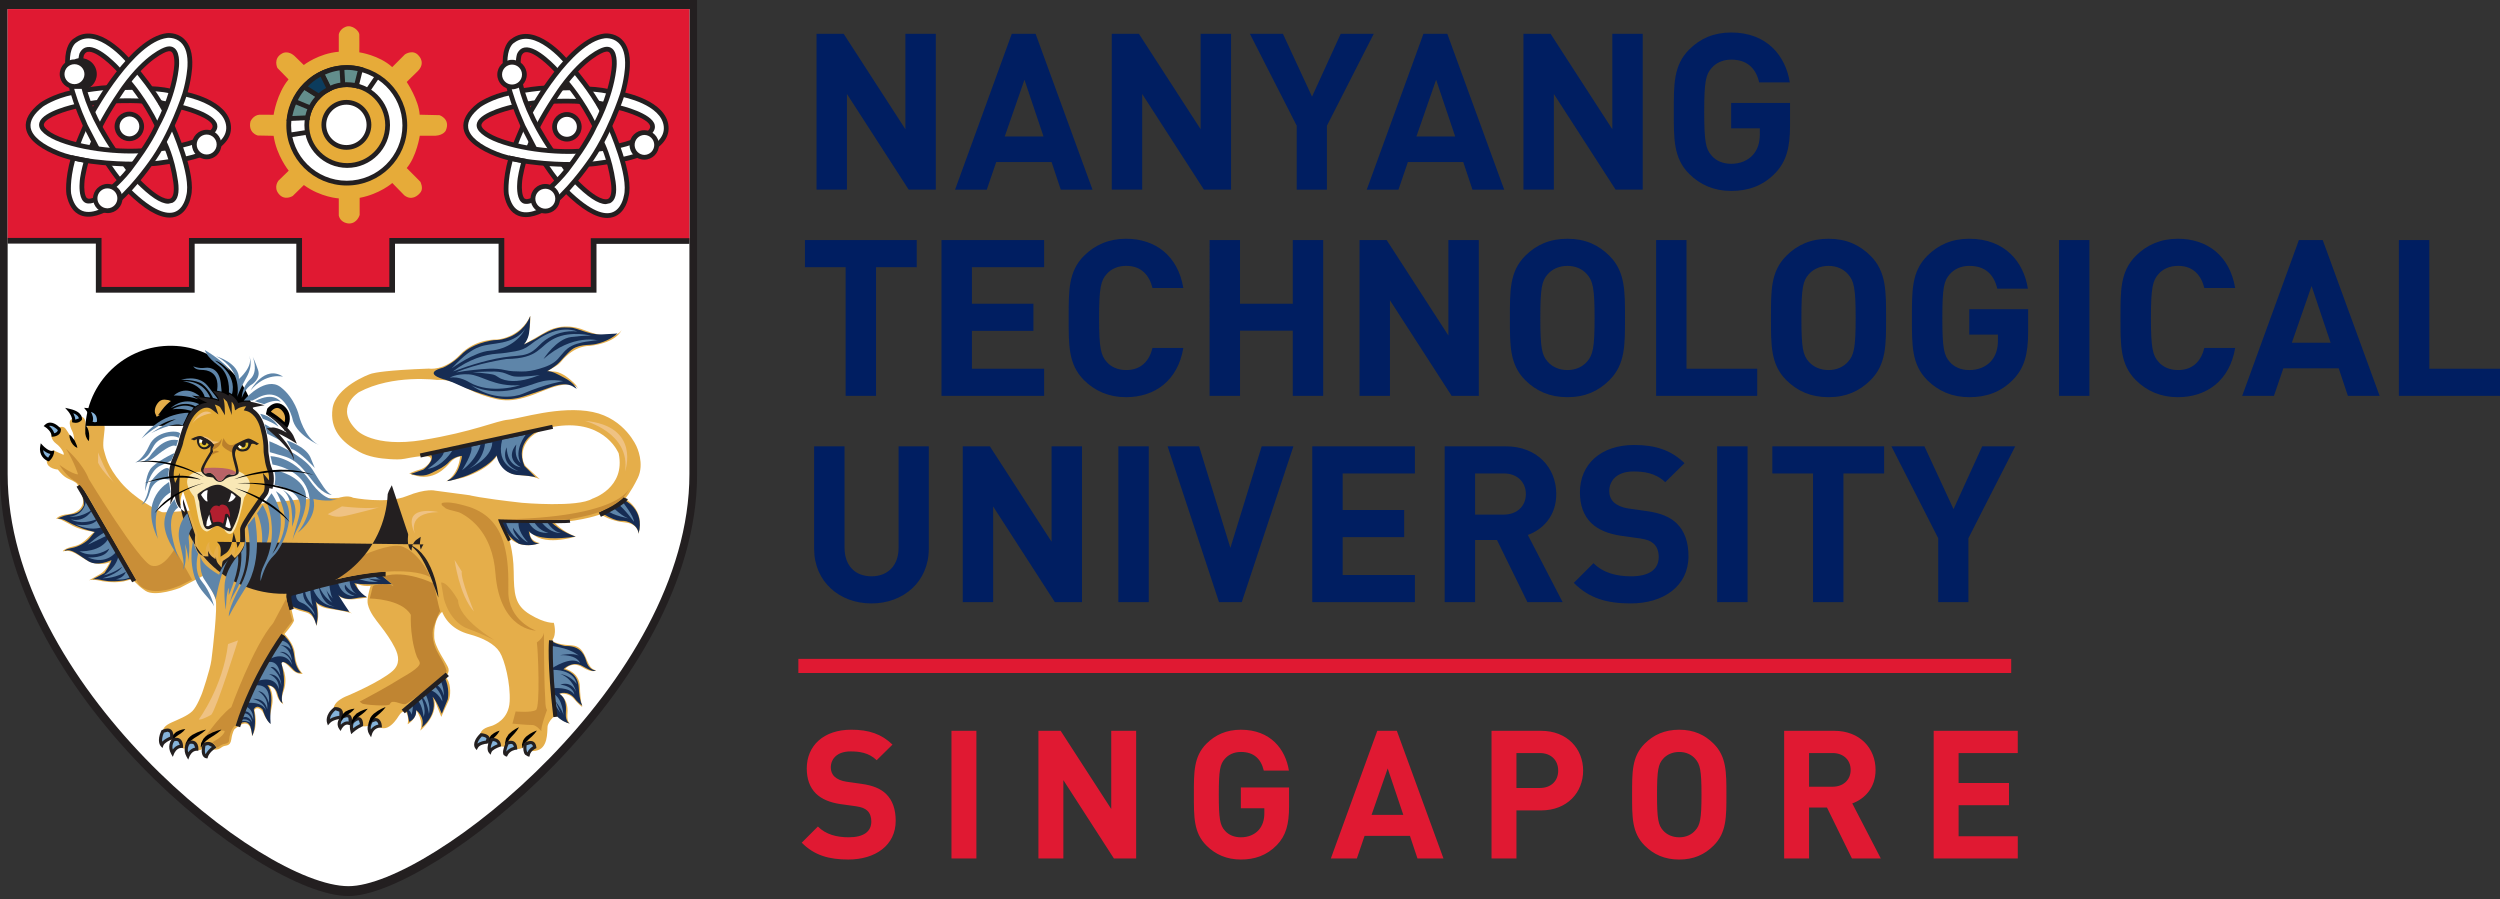 <?xml version="1.0" encoding="utf-8"?>
<!-- Generator: Adobe Illustrator 28.2.0, SVG Export Plug-In . SVG Version: 6.00 Build 0)  -->
<svg version="1.1" id="Layer_1" xmlns="http://www.w3.org/2000/svg" xmlns:xlink="http://www.w3.org/1999/xlink" x="0px" y="0px"
	 viewBox="0 0 923.077 332" style="enable-background:new 0 0 923.077 332;" xml:space="preserve">
<rect x="0" y="0" width="923.077" height="332" fill="#333333" stroke="none"/>
<style type="text/css">
	.st0{fill:#231F20;}
	.st1{fill:#FFFFFF;}
	.st2{fill:#E01932;}
	.st3{fill:#E6AB39;}
	.st4{fill:#638E8C;}
	.st5{fill:#0C3C5D;}
	.st6{fill-rule:evenodd;clip-rule:evenodd;fill:#E5AE4A;}
	.st7{fill-rule:evenodd;clip-rule:evenodd;fill:#C08532;}
	.st8{fill-rule:evenodd;clip-rule:evenodd;fill:#85B3DA;}
	.st9{fill-rule:evenodd;clip-rule:evenodd;fill:#162C53;}
	.st10{fill-rule:evenodd;clip-rule:evenodd;fill:#5E85A9;}
	.st11{fill:#5E85A9;}
	.st12{fill-rule:evenodd;clip-rule:evenodd;fill:#C98E37;}
	.st13{fill:#D39A3E;}
	.st14{fill:#C98E37;}
	.st15{fill-rule:evenodd;clip-rule:evenodd;fill:#EFC283;}
	.st16{fill-rule:evenodd;clip-rule:evenodd;fill:#E3AA36;}
	.st17{fill-rule:evenodd;clip-rule:evenodd;fill:#F9E8B6;}
	.st18{fill-rule:evenodd;clip-rule:evenodd;}
	.st19{fill-rule:evenodd;clip-rule:evenodd;fill:#231F20;}
	.st20{fill-rule:evenodd;clip-rule:evenodd;fill:#FFFFFF;}
	.st21{fill-rule:evenodd;clip-rule:evenodd;fill:#B21F2F;}
	.st22{fill-rule:evenodd;clip-rule:evenodd;fill:#BA7F2C;}
	.st23{fill-rule:evenodd;clip-rule:evenodd;fill:#E0BD2D;}
	.st24{fill-rule:evenodd;clip-rule:evenodd;fill:#B96367;}
	.st25{fill:#001E61;}
</style>
<path class="st0" d="M0-0.312V175.248c0,78.748,95.541,155.597,128.691,155.597
	c30.66,0,128.694-76.849,128.694-155.601V-0.312H0"/>
<path class="st1" d="M2.824,3.336v171.688c0,77.017,93.442,152.178,125.867,152.178
	c29.986,0,125.863-75.161,125.863-152.178V3.336H2.822"/>
<path class="st2" d="M2.824,3.336h251.728v85.331h-35.364v18.011h-34.048v-18.078h-40.345
	v18.078h-34.333v-18.078h-39.645v18.078H36.441V88.571H2.824V3.333"/>
<path class="st0" d="M220.24,108.06h-36.15V89.982h-38.242v18.078h-36.439V89.982H71.875
	v18.078H35.392V89.954H2.822v-2.099h34.669v18.097h32.276v-18.078h41.749v18.078
	h32.234v-18.078H186.198v18.078h31.933V87.944h36.42v2.108H220.242v18.008"/>
<path class="st1" d="M32.526,18.17l-1.038,0.238c-3.265,1.87-1.789,15.455,7.959,32.467
	c8.442,14.725,18.302,23.521,22.957,23.521l1.038-0.238
	c1.231-0.709,2.22-3.827,0.947-10.298c-1.283-6.507-4.447-14.384-8.909-22.169
	c-8.442-14.725-18.3-23.521-22.955-23.521 M62.404,79.318
	c-8.517,0-19.811-13.057-27.222-25.993c-9.156-15.975-14.202-34.562-6.136-39.184
	c1.061-0.599,2.261-0.905,3.479-0.889c8.517,0,19.811,13.053,27.22,25.989
	c4.725,8.246,8.088,16.651,9.471,23.673c1.992,10.112-0.716,14.009-3.333,15.511
	c-1.061,0.599-2.261,0.907-3.479,0.891"/>
<path class="st1" d="M46.805,37.181c-19.193,0-31.483,5.345-31.511,9.025
	c-0.005,1.42,2.192,3.848,8.421,5.998c6.269,2.171,14.676,3.396,23.652,3.451
	l0.681,0.007c19.193,0,31.483-5.345,31.502-9.025
	c0.014-1.42-2.192-3.841-8.412-5.998c-6.278-2.171-14.676-3.396-23.652-3.451
	L46.805,37.181z M48.048,60.577h-0.716c-9.506-0.056-18.461-1.385-25.224-3.724
	c-9.729-3.358-11.747-7.661-11.733-10.681c0.07-9.13,18.377-13.911,36.427-13.911
	l0.718,0.007c9.499,0.063,18.454,1.385,25.224,3.724
	c9.729,3.368,11.747,7.668,11.73,10.681
	C84.408,55.81,66.098,60.577,48.048,60.577"/>
<path class="st1" d="M62.696,18.044c-4.662,0-14.522,8.804-22.955,23.521
	c-4.461,7.787-7.635,15.672-8.909,22.178c-1.273,6.469-0.285,9.58,0.947,10.289
	l1.038,0.245c4.655,0,14.515-8.804,22.948-23.528
	c9.757-17.013,11.231-30.59,7.962-32.467l-1.031-0.238 M32.817,79.196
	c-1.287,0-2.449-0.299-3.486-0.896c-2.617-1.497-5.317-5.408-3.326-15.504
	c1.376-7.029,4.746-15.429,9.464-23.682c7.416-12.934,18.71-25.989,27.227-25.989
	c1.283,0,2.449,0.299,3.479,0.891c8.067,4.62,3.02,23.214-6.136,39.184
	c-7.418,12.936-18.703,25.996-27.222,25.996"/>
<path class="st0" d="M32.607,80.012c-0.958,0-1.926-0.147-2.845-0.515
	c-2.666-1.059-4.426-3.661-5.233-7.731c-0.035-0.245-0.737-5.156,1.679-13.682
	l0.222-0.786l6.616,1.322l-0.28,0.926c-0.012,0.047-1.523,5.131-1.618,8.19
	c-0.119,1.628,0.007,4.468,0.905,5.387l0.646,0.257l0.084-0.007l0.084,0.014
	h0.021c0.215,0,2.192-0.077,6.115-3.118c0.042-0.035,5.805-4.757,9.534-10.187
	c0.084-0.117,5.854-7.668,8.706-14.023c0.098-0.173,5.609-9.951,6.959-20.478
	c0.306-1.982,0.34-5.441-0.856-6.416c-0.154-0.133-0.62-0.508-1.873-0.042
	c-0.11,0.035-6.651,2.185-15.016,13.743c-0.047,0.07-5.212,7.327-8.657,14.104
	l-1.572-0.793c3.507-6.903,8.745-14.265,8.801-14.335
	C53.79,19.728,60.623,17.545,60.909,17.454c1.768-0.653,2.908-0.182,3.547,0.347
	c2.36,1.919,1.581,7.404,1.483,8.022c-1.392,10.856-6.896,20.618-7.134,21.031
	c-2.892,6.469-8.605,13.937-8.85,14.256c-3.841,5.602-9.608,10.333-9.853,10.529
	c-4.44,3.437-6.819,3.549-7.39,3.493c-0.727,0.03-1.431-0.26-1.926-0.793
	c-1.726-1.782-1.427-6.201-1.385-6.693c0.07-2.465,0.968-6.014,1.418-7.677
	l-3.137-0.632c-2.052,7.689-1.427,12.085-1.42,12.12
	c0.676,3.416,2.076,5.581,4.146,6.404c4.17,1.656,9.888-2.395,9.944-2.444
	c6.451-4.174,14.405-15.413,14.482-15.532
	c7.668-10.319,12.477-25.28,12.523-25.434c1.651-5.49,1.866-9.951,1.866-9.993
	c0.21-4.16-0.639-7.146-2.519-8.862c-2.157-1.971-4.953-1.609-4.974-1.602
	C49.426,15.575,35.21,41.37,35.065,41.629l-1.539-0.842
	c0.599-1.087,14.795-26.842,27.966-28.531c0.14-0.023,3.647-0.473,6.395,2.045
	c2.285,2.087,3.328,5.532,3.09,10.238c-0.007,0.187-0.222,4.711-1.94,10.429
	c-0.056,0.175-4.949,15.415-12.778,25.949c-0.319,0.452-8.209,11.621-14.918,15.956
	c-0.187,0.133-4.431,3.139-8.734,3.139"/>
<path class="st0" d="M57.255,46.797c-4.524-9.422-10.396-16.073-10.452-16.136l1.308-1.168
	c0.252,0.28,6.089,6.889,10.723,16.546l-1.579,0.76 M59.981,41.211
	c-4.076-7.6-9.879-14.314-9.935-14.377l1.322-1.154
	c0.063,0.07,5.998,6.931,10.159,14.697l-1.544,0.835 M35.191,55.344l-4.426-8.524
	C18.794,20.159,26.269,14.775,27.299,14.189c8.801-6.63,20.345,7.183,20.84,7.773
	l-1.357,1.115C46.672,22.951,35.788,9.917,28.307,15.624l-0.152,0.098
	c-0.063,0.035-7.474,4.349,4.188,30.34l4.405,8.475l-1.56,0.807"/>
<path class="st0" d="M41.653,56.277C25.49,32.624,29.177,20.299,29.338,19.784
	c0.793-1.761,1.996-2.262,2.873-2.402c4.655-0.686,11.915,7.369,12.722,8.298
	l-1.315,1.161c-2.041-2.309-8.011-8.155-11.147-7.719
	c-0.42,0.07-1.031,0.273-1.497,1.297c0.007,0.028-3.472,12.031,12.136,34.869
	L41.653,56.277 M62.614,80.339c-4.17,0-9.457-3.146-15.777-9.394l1.238-1.248
	c8.755,8.657,13.675,9.466,16.278,8.622c3.561-1.161,4.384-5.928,4.389-5.984
	c2.157-7.416-5.893-25.378-5.977-25.55l1.602-0.723
	c0.34,0.765,8.398,18.731,6.087,26.656c-0.007,0.133-0.958,5.763-5.55,7.267
	c-0.74,0.24-1.513,0.36-2.29,0.354"/>
<path class="st0" d="M62.113,75.218c-2.799,0.007-6.826-2.673-12.017-7.976l1.252-1.231
	c7.959,8.134,10.877,7.619,11.586,7.285c1.143-0.571,1.523-2.799,1.049-6.117
	c-1.28-8.969-4.139-14.312-4.167-14.368l1.546-0.842
	c0.117,0.229,3.041,5.683,4.361,14.96c0.613,4.3-0.061,6.98-2.01,7.938
	L62.113,75.218 M43.68,67.202c-1.171-1.08-4.489-5.979-4.858-6.537l1.455-0.986
	c1.425,2.122,3.82,5.518,4.592,6.22l-1.189,1.301 M29.478,53.763l-1.726-0.354
	c0.152-0.758,2.323-5.816,2.985-7.341l1.614,0.697
	c-1.329,3.069-2.764,6.528-2.873,6.999"/>
<path class="st0" d="M59.244,55.81l-0.194-1.749l2.463-0.278l0.196,1.749L59.244,55.81
	 M56.063,61.321c-0.896,0-1.026-0.175-1.194-0.389l1.383-1.08l-0.443-0.285
	c0.576,0.084,4.174-0.396,7.332-0.884l0.273,1.733
	c-4.268,0.676-6.313,0.905-7.348,0.905 M48.801,61.461
	c-2.896,0-17.92-0.189-27.341-3.883c-5.023-1.978-11.168-5.359-11.894-10.291
	c-0.45-3.104,1.318-6.236,5.257-9.326c0.215-0.152,4.655-3.291,11.863-4.711
	l0.333,1.726c-6.805,1.343-11.105,4.356-11.147,4.384
	c-3.375,2.652-4.921,5.233-4.564,7.668c0.466,3.209,4.3,6.367,10.793,8.913
	c9.93,3.897,26.978,3.759,27.145,3.759l0.021,1.761h-0.466"/>
<path class="st0" d="M48.298,56.673c-12.803,0-28.584-3.237-32.941-8.33
	c-1.098-1.28-1.021-2.449-0.765-3.195c1.406-4.151,12.512-6.616,13.764-6.889
	l0.368,1.726c-4.384,0.926-11.649,3.307-12.47,5.728
	c-0.103,0.306-0.166,0.779,0.438,1.49c4.086,4.781,21.912,8.531,36.005,7.57
	l0.117,1.754c-1.439,0.091-2.957,0.147-4.515,0.147 M33.004,39.115l-0.292-1.73
	c2.066-0.35,3.305-0.501,3.654-0.459l-0.217,1.747H36.143
	C35.872,38.672,34.3,38.9,33.004,39.115 M31.348,34.203l-0.264-1.733
	c0.257-0.049,6.325-0.989,8.692-1.01l0.014,1.761
	c-2.241,0.023-8.379,0.975-8.442,0.979"/>
<path class="st0" d="M34.389,54.863l-1.614-0.688l0.975-2.297l1.614,0.681L34.389,54.863
	 M52.719,38.301c-1.094-0.312-6.856-0.264-10.245-0.159l-0.047-1.761
	c0.917-0.028,9.058-0.257,10.772,0.236l-0.48,1.684 M45.767,33.228l-0.035-1.754
	l3.514-0.084l0.035,1.761L45.767,33.228 M63.106,34.579
	c-3.591-0.94-7.276-0.884-7.369-0.94l-0.005-1.754
	c0.173-0.014,4,0,7.812,0.989l-0.436,1.705 M61.534,39.276l-2.985-0.625
	l0.361-1.726l2.985,0.632L61.534,39.276 M66.691,54.66l-0.382-1.712
	c8.601-1.936,11.042-4.543,11.063-4.557l0.093-0.091
	c1.222-1.035,1.056-1.712,1-1.936c-0.599-2.484-7.78-5.03-12.164-6.059
	l0.396-1.712c1.273,0.299,12.435,3.032,13.479,7.355
	c0.21,0.884,0.117,2.232-1.539,3.652c-0.424,0.452-3.277,3.118-11.947,5.061"/>
<path class="st0" d="M68.668,59.506l-0.308-1.726c0.161-0.037,15.826-2.903,15.163-11.073
	c-0.667-8.295-15.336-11.101-15.483-11.119l0.312-1.733
	c0.662,0.124,16.145,3.076,16.924,12.712c0.786,9.757-15.9,12.81-16.609,12.936"/>
<path class="st1" d="M32.052,27.384c-0.001,2.52-2.045,4.562-4.565,4.56
	c-2.52-0.001-4.562-2.045-4.56-4.565s2.045-4.562,4.565-4.56
	C30.012,22.821,32.053,24.864,32.052,27.384L32.052,27.384"/>
<path class="st0" d="M27.495,23.702c-2.035-0.001-3.685,1.648-3.686,3.683
	s1.648,3.685,3.683,3.686c0.001,0,0.002,0,0.003,0
	c2.035,0.001,3.685-1.648,3.686-3.683c0.001-2.035-1.648-3.685-3.683-3.686
	C27.497,23.702,27.496,23.702,27.495,23.702 M27.495,32.82
	c-3.005,0.002-5.442-2.432-5.444-5.437c-0.002-3.005,2.432-5.442,5.437-5.444
	c3.004-1.288,6.484,0.103,7.772,3.108c1.288,3.004-0.103,6.484-3.108,7.772"/>
<path class="st1" d="M52.316,46.68c0,2.519-2.048,4.557-4.566,4.557
	c-2.519,0.057-4.607-1.939-4.664-4.457c-0.057-2.519,1.939-4.607,4.457-4.664
	c0.069-0.002,0.138-0.002,0.206,0c2.519,0,4.566,2.045,4.566,4.564"/>
<path class="st0" d="M47.749,42.984c-2.037,0.051-3.647,1.744-3.595,3.781
	c0.049,1.965,1.631,3.546,3.595,3.595c2.031,0,3.689-1.656,3.689-3.687
	C51.439,44.642,49.783,42.984,47.749,42.984 M47.749,52.114
	c-3.004-0.003-5.438-2.437-5.441-5.441c0.005-3.003,2.438-5.436,5.441-5.441
	c3.004,0.004,5.438,2.437,5.443,5.441C53.19,49.678,50.754,52.112,47.749,52.114"/>
<path class="st1" d="M44.347,73.226c0.058,2.52-1.937,4.61-4.457,4.668
	c-2.52,0.058-4.61-1.937-4.668-4.457c-0.002-0.069-0.002-0.138-0-0.206
	c0.056-2.52,2.144-4.518,4.664-4.462C42.325,68.823,44.291,70.786,44.347,73.226"/>
<path class="st0" d="M39.783,69.546c-2.034-0.072-3.741,1.518-3.813,3.551
	c-0.072,2.034,1.518,3.741,3.551,3.813c0.087,0.003,0.175,0.003,0.262,0
	c2.034-0.072,3.624-1.78,3.551-3.813C43.266,71.165,41.715,69.615,39.783,69.546
	 M39.783,78.676c-3.007-0.004-5.443-2.443-5.443-5.45
	c0.062-3.005,2.549-5.391,5.555-5.329c2.918,0.06,5.269,2.411,5.329,5.329
	c0.003,3.007-2.433,5.448-5.441,5.45H39.783"/>
<path class="st1" d="M80.879,53.373c-0.001,2.52-2.045,4.562-4.565,4.56
	c-2.52-0.001-4.562-2.045-4.56-4.565c0.001-2.52,2.045-4.562,4.565-4.56
	C78.839,48.809,80.88,50.853,80.879,53.373L80.879,53.373"/>
<path class="st0" d="M76.315,49.679c-2.024,0-3.682,1.649-3.682,3.68
	c0,2.034,1.656,3.689,3.682,3.689c2.031,0,3.687-1.656,3.687-3.689
	C80.002,51.33,78.346,49.679,76.315,49.679 M76.315,58.802
	c-3.006-0.001-5.442-2.437-5.443-5.443c0.008-3.003,2.441-5.434,5.443-5.441
	c3.005,0,5.442,2.436,5.442,5.442S79.321,58.802,76.315,58.802"/>
<path class="st1" d="M194.088,18.322l-1.035,0.238c-1.231,0.704-2.22,3.827-0.947,10.291
	c1.283,6.507,4.447,14.384,8.909,22.171c8.44,14.732,18.293,23.526,22.955,23.526
	l1.038-0.243c1.231-0.711,2.22-3.82,0.944-10.291
	c-1.28-6.507-4.445-14.389-8.906-22.178
	c-8.442-14.715-18.3-23.512-22.957-23.512 M223.969,79.469
	c-8.517,0-19.804-13.06-27.222-25.998c-4.725-8.239-8.085-16.651-9.468-23.671
	c-1.985-10.105,0.716-14.009,3.333-15.513c1.028-0.583,2.197-0.884,3.477-0.884
	c8.519,0,19.811,13.048,27.222,25.984c4.725,8.253,8.088,16.651,9.471,23.68
	c1.982,10.103-0.716,14.007-3.333,15.504c-1.059,0.605-2.26,0.915-3.479,0.898"/>
<path class="st1" d="M208.367,37.328c-19.193,0-31.481,5.343-31.502,9.018
	c-0.014,1.425,2.185,3.848,8.419,6.005c6.273,2.164,14.669,3.389,23.647,3.451
	h0.688c19.193,0,31.474-5.338,31.502-9.025c0.023-3.766-12.453-9.326-32.071-9.45
	L208.367,37.328z M209.62,60.721h-0.723c-9.506-0.063-18.461-1.383-25.224-3.722
	c-9.729-3.361-11.747-7.661-11.726-10.681c0.056-9.137,18.363-13.911,36.42-13.911
	h0.718c18.412,0.126,37.01,5.114,36.957,14.405
	c-0.063,9.135-18.37,13.909-36.423,13.909"/>
<path class="st1" d="M224.26,18.191c-4.662,0-14.522,8.804-22.962,23.519
	c-9.743,17.015-11.217,30.59-7.952,32.47l1.026,0.238
	c4.664,0,14.524-8.804,22.959-23.521c9.755-17.013,11.222-30.59,7.959-32.467
	l-1.031-0.238 M194.375,79.339c-1.218,0.015-2.419-0.294-3.479-0.893
	c-8.064-4.62-3.013-23.204,6.138-39.184c7.416-12.936,18.71-25.991,27.227-25.991
	c1.273,0,2.449,0.301,3.479,0.891c8.06,4.622,3.013,23.216-6.136,39.184
	c-7.418,12.936-18.706,25.991-27.229,25.991"/>
<path class="st0" d="M194.179,80.15c-0.961,0-1.926-0.145-2.845-0.508
	c-2.666-1.063-4.426-3.661-5.233-7.738c-0.035-0.243-0.737-5.149,1.679-13.68
	l0.222-0.786l6.616,1.329l-0.28,0.919c-0.012,0.056-1.523,5.135-1.618,8.197
	c-0.126,1.621,0.014,4.459,0.905,5.387l0.646,0.257l0.084-0.007l0.084,0.014
	c0.042,0,1.989,0.089,6.143-3.118c0.042-0.035,5.798-4.76,9.527-10.196
	c0.084-0.11,5.854-7.661,8.706-14.014c0.098-0.175,5.609-9.958,6.959-20.478
	c0.305-1.992,0.34-5.45-0.856-6.425c-0.154-0.124-0.627-0.499-1.873-0.04
	c-0.11,0.033-6.658,2.192-15.016,13.75c-0.047,0.063-5.212,7.32-8.657,14.104
	l-1.565-0.793c3.498-6.903,8.745-14.265,8.794-14.335
	c8.762-12.115,15.595-14.307,15.882-14.389c1.758-0.655,2.908-0.182,3.547,0.34
	c2.36,1.926,1.581,7.409,1.483,8.029c-1.399,10.856-6.896,20.618-7.134,21.021
	c-2.901,6.472-8.615,13.946-8.85,14.265c-3.841,5.602-9.608,10.326-9.853,10.529
	c-4.44,3.437-6.84,3.547-7.383,3.493c-0.729,0.042-1.438-0.248-1.929-0.788
	c-1.733-1.796-1.432-6.206-1.39-6.7c0.07-2.472,0.965-6.012,1.418-7.682
	l-3.137-0.627c-2.052,7.682-1.427,12.087-1.42,12.122
	c0.676,3.417,2.076,5.574,4.146,6.395c4.163,1.656,9.888-2.393,9.944-2.435
	c6.451-4.181,14.405-15.42,14.482-15.539c7.668-10.312,12.477-25.273,12.523-25.427
	c1.651-5.504,1.859-9.958,1.859-10c0.21-4.16-0.639-7.139-2.519-8.864
	c-2.15-1.971-4.946-1.602-4.967-1.595c-12.311,1.581-26.513,27.376-26.658,27.635
	l-1.546-0.844c0.599-1.091,14.785-26.838,27.966-28.535
	c0.14-0.014,3.638-0.473,6.395,2.052c2.285,2.087,3.321,5.525,3.09,10.229
	c-0.007,0.196-0.222,4.718-1.94,10.438c-0.049,0.166-4.949,15.406-12.785,25.949
	c-0.312,0.45-8.204,11.621-14.911,15.954
	C202.726,77.151,198.482,80.15,194.179,80.15"/>
<path class="st0" d="M218.827,46.944c-4.529-9.422-10.396-16.068-10.452-16.129
	l1.315-1.171c0.245,0.273,6.082,6.889,10.716,16.541L218.827,46.944 M221.555,41.349
	c-4.079-7.584-9.881-14.305-9.944-14.368l1.329-1.157
	c0.063,0.063,5.991,6.931,10.159,14.697L221.555,41.349 M196.76,55.488l-4.431-8.524
	c-11.971-26.665-4.496-32.043-3.465-32.628c8.808-6.639,20.352,7.173,20.84,7.773
	l-1.357,1.112c-0.103-0.124-11-13.158-18.468-7.451l-0.159,0.096
	c-0.056,0.035-7.474,4.342,4.188,30.34l4.412,8.475l-1.56,0.807"/>
<path class="st0" d="M203.218,56.421c-16.161-23.652-12.477-35.984-12.313-36.49
	c0.793-1.761,1.996-2.262,2.873-2.402c4.648-0.674,11.915,7.369,12.729,8.295
	l-1.322,1.164c-2.041-2.304-7.983-8.162-11.147-7.719
	c-0.42,0.07-1.024,0.266-1.497,1.297c0.007,0.019-3.472,12.024,12.136,34.862
	l-1.455,0.993 M224.183,80.484c-4.167,0-9.461-3.144-15.774-9.394l1.238-1.245
	c8.755,8.657,13.682,9.464,16.278,8.615c3.582-1.168,4.384-5.928,4.389-5.977
	c2.15-7.425-5.9-25.378-5.984-25.553l1.609-0.723
	c0.34,0.765,8.398,18.734,6.087,26.651c-0.014,0.14-0.958,5.77-5.55,7.271
	c-0.725,0.231-1.493,0.354-2.29,0.354"/>
<path class="st0" d="M223.684,75.369c-2.798,0-6.826-2.67-12.024-7.987l1.252-1.217
	c7.959,8.127,10.884,7.619,11.586,7.276c1.147-0.56,1.53-2.796,1.056-6.108
	c-1.28-8.948-4.139-14.319-4.167-14.37l1.539-0.84
	c0.124,0.229,3.039,5.683,4.368,14.96c0.613,4.3-0.061,6.964-2.017,7.931
	l-1.593,0.354 M205.245,67.34c-1.171-1.073-4.489-5.97-4.858-6.528l1.453-0.989
	c1.427,2.115,3.822,5.52,4.594,6.229L205.245,67.34 M191.042,53.909l-1.719-0.35
	c0.152-0.763,2.323-5.816,2.985-7.332l1.607,0.688
	c-1.322,3.069-2.764,6.53-2.873,6.996"/>
<path class="st0" d="M220.816,55.955l-0.201-1.74l2.463-0.278l0.203,1.747L220.816,55.955
	 M217.63,61.475c-0.898,0-1.031-0.175-1.196-0.396l1.383-1.073l-0.443-0.292
	c0.583,0.089,4.181-0.389,7.332-0.877l0.273,1.733
	c-4.268,0.676-6.313,0.905-7.348,0.905 M210.366,61.605
	c-2.889,0-17.91-0.187-27.341-3.89c-5.023-1.968-11.161-5.35-11.884-10.284
	c-0.452-3.102,1.306-6.241,5.247-9.331c0.215-0.154,4.655-3.293,11.863-4.704
	l0.34,1.726c-6.84,1.343-11.105,4.356-11.147,4.384
	c-3.382,2.649-4.921,5.231-4.571,7.668c0.473,3.2,4.307,6.367,10.793,8.913
	c9.93,3.89,26.992,3.757,27.159,3.75l0.014,1.761l-0.473,0.007"/>
<path class="st0" d="M209.864,56.818c-12.803,0-28.587-3.235-32.943-8.321
	c-1.098-1.283-1.021-2.449-0.765-3.195c1.406-4.153,12.512-6.623,13.771-6.896
	l0.361,1.726c-4.384,0.926-11.649,3.305-12.47,5.728
	c-0.105,0.306-0.166,0.786,0.438,1.495c4.086,4.774,21.922,8.519,36.005,7.572
	l0.117,1.747c-1.439,0.098-2.957,0.145-4.515,0.145 M194.575,39.264l-0.292-1.742
	c2.066-0.34,3.298-0.501,3.647-0.452l-0.21,1.74
	c-0.236,0.014-1.842,0.238-3.146,0.452 M192.913,34.343l-0.271-1.733
	c0.257-0.042,6.332-0.989,8.699-1.003l0.014,1.761
	C199.114,33.382,192.975,34.336,192.913,34.343"/>
<path class="st0" d="M195.961,55.01l-1.614-0.69l0.968-2.302l1.621,0.688l-0.975,2.304
	 M214.284,38.448c-1.094-0.312-6.856-0.271-10.238-0.168l-0.056-1.758
	c0.926-0.028,9.067-0.252,10.774,0.236L214.284,38.448 M207.332,33.382
	l-0.035-1.761l3.514-0.077l0.042,1.761l-3.521,0.077 M224.673,34.716
	c-3.556-0.924-7.253-0.933-7.362-0.933h-0.007l-0.007-1.758
	c0.18-0.021,4.007,0,7.812,0.989l-0.438,1.702 M223.099,39.427l-2.978-0.63
	l0.354-1.721l2.992,0.634l-0.368,1.719 M228.265,54.814l-0.392-1.712
	c8.608-1.936,11.049-4.543,11.07-4.564l0.093-0.084
	c1.215-1.045,1.056-1.712,1-1.936c-0.606-2.484-7.78-5.037-12.171-6.061
	l0.396-1.712c1.273,0.301,12.435,3.027,13.479,7.355
	c0.215,0.886,0.117,2.234-1.532,3.654c-0.431,0.452-3.277,3.118-11.947,5.058"/>
<path class="st0" d="M230.24,59.651l-0.308-1.733c0.154-0.028,15.826-2.894,15.163-11.07
	c-0.667-8.288-15.345-11.094-15.49-11.122l0.32-1.726
	c0.653,0.119,16.145,3.078,16.924,12.715c0.786,9.755-15.9,12.803-16.609,12.936"
	/>
<path class="st1" d="M193.624,27.529c-0.099,2.521-2.223,4.485-4.744,4.386
	c-2.383-0.093-4.293-2.004-4.386-4.386c0-2.519,2.045-4.557,4.564-4.557
	S193.624,25.01,193.624,27.529"/>
<path class="st0" d="M189.058,23.849c-2.031,0-3.687,1.649-3.687,3.68
	c0,2.034,1.656,3.689,3.687,3.689s3.682-1.656,3.682-3.689
	C192.737,25.497,191.09,23.85,189.058,23.849 M189.058,32.979
	c-3.007-0-5.445-2.438-5.445-5.446c0-3.007,2.438-5.445,5.445-5.445
	c3.003,0.006,5.435,2.438,5.443,5.441C194.501,30.536,192.065,32.975,189.058,32.979
	"/>
<path class="st1" d="M213.887,46.82c0,2.521-2.044,4.565-4.565,4.565
	s-4.565-2.044-4.565-4.565c0-2.521,2.044-4.565,4.565-4.565
	S213.887,44.299,213.887,46.82"/>
<path class="st0" d="M209.321,43.138c-2.031,0-3.687,1.656-3.687,3.682
	c0,2.038,1.656,3.694,3.687,3.694c2.024,0,3.682-1.656,3.682-3.694
	C213.003,44.793,211.348,43.138,209.321,43.138 M209.321,52.268
	c-3.006,0.001-5.444-2.435-5.445-5.441c-0.001-3.006,2.435-5.444,5.441-5.445
	c3.005-0.001,5.443,2.433,5.445,5.438
	C214.761,49.825,212.326,52.263,209.321,52.268"/>
<path class="st1" d="M205.912,73.38c-0.099,2.521-2.223,4.485-4.744,4.386
	c-2.383-0.093-4.293-2.004-4.386-4.386c0.099-2.521,2.223-4.485,4.744-4.386
	C203.908,69.087,205.818,70.997,205.912,73.38"/>
<path class="st0" d="M201.348,69.693c-2.034,0-3.689,1.649-3.689,3.68
	c0,2.031,1.656,3.687,3.689,3.687c2.035-0.001,3.684-1.651,3.683-3.686
	c-0.001-2.034-1.649-3.683-3.683-3.683 M201.348,78.821
	c-3.007-0-5.445-2.438-5.445-5.446c0-3.007,2.438-5.445,5.445-5.445
	c3.004,0.005,5.437,2.439,5.441,5.443C206.787,76.378,204.353,78.816,201.348,78.821
	"/>
<path class="st1" d="M242.444,53.513c0,2.519-2.045,4.557-4.564,4.557
	c-2.519,0.003-4.564-2.038-4.566-4.557v-0c0-2.519,2.048-4.557,4.566-4.557
	S242.444,50.994,242.444,53.513"/>
<path class="st0" d="M237.88,49.826c-2.036,0.072-3.628,1.782-3.556,3.818
	c0.069,1.935,1.621,3.487,3.556,3.556c2.031,0,3.687-1.656,3.687-3.685
	C241.567,51.482,239.911,49.826,237.88,49.826 M237.88,58.954
	c-3.004-0.004-5.438-2.437-5.443-5.441c0.005-3.004,2.439-5.437,5.443-5.441
	c3.003,0.005,5.436,2.438,5.441,5.441C243.315,56.516,240.882,58.949,237.88,58.954
	"/>
<path class="st3" d="M125.093,19.103v-6.367c0,0,0.259-1.982,2.605-2.861
	c2.337-0.877,4.904,1.546,4.974,2.819c0.077,1.28,0,6.623,0,6.623
	s7.32,1.031,12.15,5.464l4.688-4.69c0,0,3.113-2.164,5.236,0.653
	c0,0,2.526,2.603-0.583,5.609c-3.113,2.999-3.988,3.911-3.988,3.911
	s4.459,6.667,4.785,12.087l7.327,0.175c0,0,4.17,1.39,2.304,5.683
	c0,0-0.765,1.684-3.731,1.901h-5.858c0,0-1.175,7.654-4.827,11.933l5.044,5.079
	c0,0,1.175,2.304,0.152,3.766c-1.028,1.46-3.444,3.319-6.101,1.217l-4.419-4.538
	c0,0-4.566,4.058-12.052,5.485v6.304c0,0-0.856,3.125-3.862,3.167
	c0,0-3.146,0.028-3.841-2.943v-6.327c0,0-6.632-0.361-12.901-4.932l-4.1,4.028
	c0,0-2.929,1.887-5.1-0.681c-2.171-2.561-0.168-4.977-0.168-4.977l3.778-3.666
	c0,0-4.536-5.63-5.567-12.88l-5.886-0.117c0,0-3.624-0.942-2.673-5.159
	c0,0,0.912-2.269,3.293-2.519l5.266,0.035c0,0,1.108-7.731,5.499-13.069
	l-4.1-4.216c0,0-1.719-3.437,1.679-5.338c0,0,2.274-1.579,5.091,1.353
	l2.966,2.887c0,0,5.49-4.282,12.92-4.9"/>
<path class="st1" d="M149.47,46.305c0,11.765-9.597,21.306-21.432,21.306
	c-11.838,0-21.432-9.538-21.432-21.306c0-11.761,9.594-21.301,21.432-21.301
	C139.874,25.003,149.47,34.544,149.47,46.305"/>
<path class="st0" d="M128.039,25.88c-11.329,0-20.555,9.165-20.555,20.424
	c0,11.273,9.226,20.429,20.555,20.429c11.334,0,20.555-9.156,20.555-20.429
	C148.594,35.045,139.372,25.88,128.039,25.88 M128.039,68.494
	c-12.304,0-22.309-9.951-22.309-22.19c0-12.227,10.005-22.178,22.309-22.178
	c12.302,0,22.316,9.951,22.316,22.178c0,12.239-10.014,22.19-22.318,22.19"/>
<path class="st3" d="M143.118,46.2c-0.001,8.24-6.683,14.92-14.923,14.918
	c-0.001,0-0.002,0-0.002,0c-8.243-0-14.925-6.682-14.925-14.925
	s6.682-14.925,14.925-14.925c8.243,0,14.925,6.682,14.925,14.925
	C143.118,46.195,143.118,46.197,143.118,46.2"/>
<path class="st0" d="M128.197,32.144c-7.752,0.01-14.034,6.29-14.049,14.041
	c0.008,7.756,6.293,14.041,14.049,14.048c7.754-0.01,14.036-6.295,14.044-14.048
	C142.228,38.435,135.948,32.156,128.197,32.144 M128.197,61.988
	c-8.724-0.009-15.793-7.079-15.802-15.802c0-8.706,7.09-15.795,15.802-15.795
	c8.713,0,15.805,7.09,15.805,15.795C143.993,54.91,136.922,61.98,128.197,61.988"/>
<path class="st1" d="M136.229,46.109c0,4.601-3.731,8.337-8.33,8.337
	c-4.605-0.002-8.336-3.736-8.334-8.34c0.002-4.602,3.732-8.332,8.334-8.334
	c4.602,0.004,8.33,3.735,8.33,8.337"/>
<path class="st0" d="M127.899,38.651c-4.115,0.004-7.451,3.336-7.46,7.451
	c0.005,4.119,3.344,7.456,7.463,7.46c4.115-0.009,7.447-3.345,7.451-7.46
	C135.344,41.989,132.011,38.657,127.899,38.651 M127.899,55.309
	c-5.086,0-9.209-4.121-9.212-9.207c0.008-5.083,4.129-9.201,9.212-9.205
	c5.082,0.006,9.201,4.123,9.212,9.205
	C137.104,51.186,132.983,55.305,127.899,55.309"/>
<path class="st4" d="M106.863,43.779l6.651-0.301c0,0,0.315-3.979,4.24-7.952l-5.443-3.451
	c0,0-4.09,3.722-5.448,11.705"/>
<path class="st0" d="M112.451,33.208c-0.996,1.129-3.382,4.286-4.517,9.639l4.83-0.217
	c0.273-1.306,1.108-4.058,3.626-6.931L112.451,33.208z M105.811,44.698l0.187-1.073
	c1.395-8.183,5.55-12.038,5.723-12.197l0.494-0.448l6.936,4.377l-0.765,0.779
	c-3.631,3.675-3.988,7.362-3.988,7.404l-0.07,0.772l-8.517,0.385"/>
<path class="st4" d="M121.56,32.827l-2.785-5.639c0,0,6.367-3.764,14.342-1.6
	l-1.523,6.075c0,0-5.401-1.516-10.035,1.161"/>
<path class="st0" d="M119.946,27.58l2.003,4.049c1.768-0.842,3.778-1.273,5.998-1.273
	c1.252,0,2.309,0.145,2.999,0.264l1.105-4.384
	c-1.306-0.292-2.64-0.439-3.979-0.438c-2.805,0.009-5.576,0.616-8.127,1.782
	 M121.182,34.056l-3.561-7.215l0.709-0.41c0.161-0.105,4.114-2.395,9.743-2.395
	c1.789,0,3.561,0.238,5.273,0.704l0.83,0.222l-1.943,7.789l-0.87-0.238
	c-1.118-0.272-2.266-0.405-3.417-0.396c-2.262,0-4.258,0.494-5.949,1.469
	l-0.816,0.471"/>
<path class="st5" d="M117.761,35.526l-5.45-3.444c0,0,2.964-3.486,6.465-4.897
	l2.785,5.634c0,0-2.673,1.455-3.801,2.705"/>
<path class="st0" d="M113.675,31.906l3.965,2.505c0.858-0.758,2.02-1.495,2.766-1.94
	l-2.048-4.139c-1.989,1.003-3.757,2.628-4.683,3.575 M117.913,36.666l-6.931-4.384
	l0.653-0.77c0.135-0.149,3.148-3.661,6.81-5.145l0.756-0.306l3.514,7.125
	l-0.737,0.41c-0.709,0.382-2.729,1.586-3.563,2.512l-0.501,0.56 M114.317,40.682
	l-5.889-2.442l0.676-1.616l5.879,2.437l-0.667,1.621 M125.723,31.405l-0.371-6.353
	l1.754-0.105l0.368,6.348l-1.754,0.11 M136.541,33.854l-1.446-0.986l3.54-5.184
	l1.446,0.996l-3.54,5.177 M107.295,50.696l-0.271-1.733l6.11-0.968l0.278,1.733
	l-6.117,0.968"/>
<path class="st1" d="M45.989,60.577l1.726,2.365"/>
<path class="st0" d="M47.006,63.457l-1.726-2.36l1.42-1.035l1.726,2.365l-1.423,1.031
	 M208.556,63.324l-1.476-2.099l1.446-1.003l1.469,2.087L208.556,63.324"/>
<path class="st6" d="M145.83,239.245c1.441,2.915,1.964,5.963-0.868,8.496
	c-4.517,4.03-16.527,9.102-16.527,9.102s-6.124,2.094-5.156,5.721
	c0.968,3.631,2.358,2.705,2.358,2.705l4.268,1.609l3.41,1.056
	c0,0,1.294,0.718,3.347-0.201c2.045-0.926,2.456,0.229,2.456,0.229l0.746,0.382
	c0,0,1.334,1.059,3.214,0.238c1.873-0.828,3.438-3.076,4.069-4.135
	c0.634-1.049,2.206-2.859,3.055-1.084c0.856,1.772,0.315,4.058,0.315,4.058
	s3.41-1.915,3.137-5.219c0,0,2.999,4.062,1.497,7.57c0,0,7.668-6.227,4.725-12.92
	l3.062,7.847c0,0,1.961-4.496,2.705-5.998c0.753-1.504,0.982-5.889-0.576-8.018
	l-0.634-0.87c0,0,1.595-1.266,1.15-2.999c-0.438-1.726-5.485-8.197-5.247-11.926
	c0,0-0.543-6.826,3.645-9.548l-3.389-13.505l-13.284-2.083l-8.608,1.469
	c0,0-3.666,8.545-2.88,11.905c0.716,3.078,2.824,5.56,4.711,8.011
	C142.469,233.65,144.419,236.4,145.83,239.245"/>
<path class="st7" d="M136.513,220.98c0,0,11.796,0.103,15.182,6.045l-0.026,1.635
	c0.007,1.511,0.091,3.027,0.229,4.531c0.21,2.045,0.536,4.083,1.038,6.082
	c0.264,1.073,0.564,2.157,0.979,3.195c0.301,0.744,0.989,1.509,1.087,2.302
	c0.224,1.782-5.616,4.827-6.903,5.63c-4.974,3.111-10.138,5.914-15.308,8.675
	l1.007,0.746c0.912,0.424,10.084,1.168,10.182,0.126
	c0.716-1.971,4.076,0.285,5.574,0.077c1.495-0.187,15.609-11.28,15.35-12.283
	c-0.898-3.575-3.652-6.374-4.662-10.047c-0.466-1.7-0.667-3.615-0.382-5.345
	c0.112-0.662,2.318-6.959,2.75-6.59c0,0-0.315-0.264-1.441-5.679
	c-1.126-5.434-1.287-4.732-1.287-4.732s-10.298-5.107-18.204-2.547
	c0,0-3.918,2.978-4.09,3.925c-0.182,0.933-1.073,4.251-1.073,4.251"/>
<path class="st6" d="M130.375,183.783c0,0,12.353,2.409,19.736-0.59
	c7.374-2.992,10.632-2.024,10.632-2.024l12.677,1.691c0,0,3.209,0.979,19.298,2.789
	c0,0,20.646,1.824,26.038-1.544c0,0,12.337-3.911,9.678-16.7
	c0,0-4.646-11.663-20.942-10.238c-16.306,1.413-15.833,12.694-13.181,15.17
	c2.659,2.458,5.023,4.634,5.023,4.634s-1.702-1.049-5.609-1.362
	c-3.904-0.322-6.012-0.494-8.302-3.591c-2.288-3.097-1.432-4.536-1.432-4.536
	s-2.199,5.392-13.013,8.892c0,0-3.181,0.786-6.227,1.371
	c0,0,4.389-2.185,5.149-9.228c0,0-2.069,0.361-3.682,2.239
	c-1.609,1.896-6.166,7.148-13.568,4.636c-0.266,0.147-0.473-0.047-0.753-0.243
	c-0.229-0.161-0.499-0.326-0.891-0.287c0,0,2.157-0.986,4.17-1.539
	c1.474-0.396,3.27-1.863,3.813-3.312c0.891-2.351-4.356-1.493-5.408-1.348
	c-1.383,0.187-2.754,0.452-4.125,0.716c-1.782,0.35-3.568,0.257-5.406,0.154
	c-3.883-0.238-7.997-0.842-11.448-2.722c-6.483-3.542-10.902-8.302-9.811-16.045
	c1.091-7.754,13.2-12.547,14.473-12.847c1.273-0.298,5.107-1.231,21.129-1.824
	c0,0,5.574,0.996,11.432-5.1c5.865-6.096,13.708-5.637,13.708-5.637
	s8.531-0.569,12.248-8.706c0,0,0.41,7.334-2.673,10.746l8.594-4.935
	c1.098-0.641,6.5-3.542,13.876-0.641c7.374,2.903,12.134,2.966,13.876,0.112
	c0,0-1.511,4.531-11.847,5.805c0,0-5.34-0.459-10.448,5.809
	c-1.339,1.649-3.155,2.241-4.839,3.368c1.238,0.35,2.582,0.098,3.834,0.56
	c1.252,0.459,2.422,1.117,3.465,1.947c1.227,0.958,3.321,2.617,3.862,4.111
	c0,0-1.439-4.002-12.712,0.688c-11.259,4.706-14.974,4.219-22.407,1.74
	c-7.432-2.484-10.042-6.033-16.952-5.676c0,0-16.371-2.206-28.913,4.529
	c0,0-9.345,5.749-0.695,14.104c0,0,6.04,6.5,24.328,3.545
	c18.286-2.959,27.285-7.148,31.46-7.495c4.181-0.343,19.338-5.34,31.292-2.845
	c11.964,2.502,16.199,12.829,16.199,12.829s3.013,6.215,0.403,11.553
	c-2.61,5.343-4.688,7.654-4.688,7.654s7.542,3.939,4.974,12.92
	c0,0-0.093-3.762-5.054-4.186c-4.96-0.431-8.643-2.659-8.815-3.083
	c0,0-5.914,2.449-17.125,3.165c0,0,2.456,3.048,7.787,5.156c0,0-12.957,4.114-16.805-2.143
	c0,0-1.094,3.417,3.479,4.517c0,0-6.695,2.908-11.602-2.339
	c0,0,1.943,4.837,2.041,12.929c0.096,8.092,0.292,12.332,6.012,15.784
	c5.725,3.465,8.787,3.069,8.787,3.069s1.287,4.139-0.618,6.511
	c0,0,0.979,1.504,7.104,1.81c6.271,0.312,4.795,8.456,9.074,9.228
	c0,0-1.126,1.236-4.991-1.136c-3.874-2.372-6.297,0.571-6.297,0.571
	s5.275,1.287,5.38,6.639c0.117,5.357,0.877,7.5,0.877,7.5s-1.329-0.891-3.209-3.172
	c-1.884-2.285-5.294-1.761-5.294-1.761s3.526,1.814,3.02,7.341
	c0,0-0.35,2.901,0.91,3.701c0,0-3.533-0.905-5.072-3.417
	c0,0-2.992,2.456-3.179,4.524c-0.187,2.066,0.25,8.195-4.454,8.932
	c-4.704,0.725-3.895-2.176-3.895-2.176s-0.602,2.88-7.003,0.702
	c0,0-5.212-0.056-5.413-2.094c0,0-3.722,1.294-4.065-1.782
	c-0.347-3.076,3.626-3.568,4.419-3.925c0.793-0.34,6.096-2.267,6.416-8.955
	c0.326-6.679-1.817-15.252-3.694-18.232c-1.887-2.985-6.033-5.191-11.357-6.616
	c-5.317-1.427-9.443-4.984-10.681-10.814c-1.238-5.819-1.817-8.204-2.582-8.685
	c-0.758-0.48-10.786-5.149-19.039-2.199c0,0,3.405,2.36,4.489,4.044
	c0,0-1.866-1.684-6.542-0.501c-4.669,1.182-7.257-0.641-7.257-0.641
	s0.555,3.904,4.035,5.324c0,0-1.21,0.14-4.438,0.55
	c-3.242,0.403-5.686-0.41-6.278-1.691c0,0,1.971,5.595,5.131,6.966
	c0,0-2.792-0.968-7.099-1.518s-5.588-1.469-6.047-2.838c0,0,1.509,4.627,0,8.927
	c0,0-0.55-4.167-3.988-4.998c-3.437-0.821-4.809-1.551-5.448-2.052l1.091,4.774
	c0,0,0.886,0.231-3.444,5.317c0,0,3.465,3.465,3.771,6.98
	c0.308,3.505,1.22,5.9,2.952,7.682c0,0-2.083,0.557-4.377-1.982
	c-2.29-2.549-3.514-2.752-3.458-1.782c0.047,0.965,2.645,4.676,0.814,10.124
	c0,0-1.427,3.209-0.056,4.991c0,0-1.88-1.073-2.596-3.967
	c-0.709-2.91-2.799-2.95-2.799-2.95s2.146,2.845,1.073,7.731
	c-1.073,4.876-0.919,5.644-0.41,6.36c0,0-1.679-1.483-2.596-3.771
	c-0.91-2.29-3.202-2.589-3.405-1.171c0,0,1.574,5.7-0.917,9.464
	c0,0,0.105-8.545-6.465-2.54c0,0-0.765,0.968-1.168,3.764
	c-0.403,2.799-2.192,1.936-3.361,2.752c-1.171,0.812-1.423,1.07-3.412,1.014
	c-1.982-0.056-3.708-0.711-3.708-0.711s-0.105,1.371-3.256,0.711
	c-3.16-0.662-3.612-0.403-3.612-0.403s-1.483-0.105-1.989-1.273
	c-0.508-1.171-1.831-0.056-2.29-1.322c-0.459-1.273-3.918-0.912-3.813-2.903
	c0.098-1.989,0.91-3.006,3.354-4.125c2.442-1.112,5.907-2.442,7.682-4.174
	c1.782-1.726,3.619-6.66,3.619-6.66s2.95-8.447,3.458-12.309
	c0.508-3.876,2.337-19.562,1.53-22.318c-0.8-2.754-4.438-8.808-4.438-8.808
	l-8.741,4.571c0,0-9.074,3.5-12.708,1.08c-3.624-2.416-4.3-4.237-5.177-4.237
	c-0.87,0-3.493,1.821-10.828,0.676c0,0-3.228-0.879-4.834-0.336
	c0,0,1.947-1.073,4.167-2.353c2.22-1.28,3.493-4.335,3.493-4.335
	s-4.37,1.978-9.004-0.979c-4.648-2.957-5.651-3.556-8.344-3.02
	c0,0,0.299-1.066,4.314-1.922c4.016-0.87,6.04-4.844,7.509-5.224
	c0,0-4.636-0.466-8.004-2.215c-3.368-1.751-4.753-2.768-6.262-2.649
	c0,0,0.786-1.385,4.272-1.684c3.493-0.301,5.844-2.528,5.665-5.005
	c-0.182-2.456-2.045-5.879-2.045-5.879s0.117-0.494-1.754-1.455
	c-1.866-0.968-2.945-0.91-5.534-4.16c0,0-3.876-0.266-4.083-2.971
	c-0.21-2.715,2.442-4.142,2.442-4.142l3.689,1.644
	c0.625-0.063-0.634-2.631-2.673-4.114c-2.038-1.495-2.178-3.785-1.031-4.405
	c1.143-0.611,1.497-1.273,1.497-1.273s1.94-1.28,3.041,0.175
	c1.098,1.453,2.603,4.454,2.999,4.809c0.396,0.347,0.042-2.645-0.354-3.444
	c-0.396-0.793-2.115-4.191-0.35-4.893c0.781-0.313,1.234-0.285,1.574-0.264
	c0.431,0.035,0.681,0.061,1.196-0.571c0,0,1.94-0.578,2.255,1.852
	c0.306,2.421,0.347,3.652,0.569,3.918c0,0-0.089-3.876,0.746-4.314
	c0.466-0.245,0.863,0,1.217,0.236c0.292,0.203,0.557,0.396,0.814,0.333
	l2.076-0.744c0.345-0.264,1.849,0.835,1.667,3.125
	c-0.173,2.295-0.877,5.947-0.264,7.889c0.618,1.936,1.105,5.826,6.262,11.901
	c5.156,6.087,13.319,10.187,15.093,10.944c1.768,0.753,50.674-4.627,50.674-4.627
	l14.69-0.625c0,0,3.291-1.136,5.273-0.035"/>
<path class="st8" d="M123.654,261.68c0,0,3.472-0.354,2.076,3.16
	c0,0-3.022,0.208-4.422,1.828c0,0-0.835-2.505,2.346-4.991"/>
<path class="st0" d="M123.869,262.258c-1.502,1.224-1.947,2.414-2.052,3.214
	c1.231-0.8,2.775-1.077,3.486-1.175l0.014-1.525l-1.446-0.513 M121.073,267.825
	l-0.326-0.975c-0.042-0.117-0.919-2.922,2.547-5.63l0.131-0.098l0.175-0.021
	l0.306-0.021c0.634,0,1.775,0.14,2.379,1.031
	c0.49,0.716,0.483,1.712-0.012,2.943l-0.14,0.35l-0.361,0.019
	c-0.028,0.007-2.799,0.217-4.023,1.621L121.073,267.825"/>
<path class="st8" d="M129.2,267.155c0,0,1.231-4.244-2.631-2.526
	c0,0-2.283,2.066-0.877,4.132C125.692,268.762,127.057,266.202,129.2,267.155"/>
<path class="st0" d="M126.896,265.124c-0.264,0.264-1.21,1.294-1.056,2.449
	c0.606-0.66,1.677-1.399,2.915-1.161l-0.147-1.42l-0.492-0.187l-1.22,0.319
	 M125.748,269.905l-0.543-0.807c-1.343-1.971,0.049-4.065,0.968-4.907l0.154-0.098
	c0.702-0.306,1.28-0.459,1.789-0.459c0.77,0,1.203,0.354,1.425,0.662
	c0.767,1.007,0.28,2.817,0.224,3.02l-0.187,0.646l-0.613-0.28l-0.711-0.152
	c-1.203,0-2.038,1.497-2.052,1.516l-0.452,0.858"/>
<path class="st8" d="M133.493,267.699c0,0,0.245-4.279-3.221-1.213
	c0,0-0.94,1.003-0.28,3.496c0,0,1.602-1.462,3.5-2.285"/>
<path class="st0" d="M130.662,266.934c0.007,0-0.438,0.59-0.28,1.975
	c0.599-0.466,1.504-1.091,2.519-1.586l-0.347-1.252l-0.243-0.105
	C132.101,265.966,131.609,266.099,130.662,266.934 M129.673,271.073l-0.25-0.933
	c-0.718-2.733,0.298-3.925,0.417-4.042c1.621-1.441,2.817-1.63,3.568-0.828
	c0.746,0.779,0.676,2.295,0.669,2.463l-0.023,0.361l-0.331,0.14
	c-1.789,0.779-3.321,2.169-3.335,2.185l-0.716,0.653"/>
<path class="st8" d="M140.392,268.046c0,0-0.182-3.687-3.293-1.803
	c0,0-1.595,2.353-0.28,4.545c0,0,0.767-2.638,3.57-2.743"/>
<path class="st0" d="M137.523,266.682c-0.203,0.34-0.772,1.427-0.606,2.645
	c0.664-0.943,1.671-1.587,2.805-1.796c-0.119-0.522-0.403-1.236-1.066-1.236
	l-1.133,0.387 M137.008,272.221l-0.681-1.133c-1.497-2.477,0.215-5.061,0.292-5.163
	l0.173-0.182c0.697-0.41,1.301-0.625,1.866-0.625c1.726,0,2.276,1.905,2.325,2.901
	l0.028,0.592l-0.599,0.028c-2.332,0.082-2.999,2.22-3.027,2.309l-0.375,1.273"/>
<path class="st9" d="M163.575,135.766c0,0-7.822,1.716,0.084,4.249
	c0,0,2.575,0.599,5.728,2.146c3.151,1.544,8.008,3.172,10.152,3.771
	c2.146,0.606,6.98,2.677,13.89,0.417c6.91-2.255,9.018-3.104,9.687-3.312
	c0.66-0.203,5.714-2.43,8.857-0.037l0.961,0.571c0,0-0.956-2.178-4.328-3.946
	c-3.375-1.782-4.454-2.498-6.583-2.589c0,0,2.771-1.413,4.697-3.465
	c1.929-2.059,3.965-4.62,5.812-5.322c1.835-0.718,3.158-0.856,5.581-0.968
	c2.407-0.105,6.985-1.462,9.888-4.17c0,0-0.613,0.133-5.756,0.357
	c-5.107,0.229-9.067-2.533-11.835-2.519c-2.771,0.012-4.804-0.933-12.868,4.209
	l-4.125,2.059c0,0,1.6-1.663,1.943-4.37c0.347-2.701,0.417-6.194,0.417-6.194
	s-1.343,4.594-6.688,7.355c0,0-3.2,1.546-5.7,1.532
	c-2.512,0-6.367,1.294-7.276,1.698c-0.921,0.41-3.545,1.364-5.958,3.89
	c-2.414,2.526-5.721,4.321-6.576,4.634 M158.99,167.697l39.184-8.316
	c0,0-8.267,3.598-4.557,12.663l4.41,4.401c0,0,0.466-0.543-6.269-1.017
	c0,0-6.681,0.333-8.419-7.278c0,0-1.735,2.971-7.565,5.879
	c-1.315,0.662-2.785,1.413-4.51,1.971c-9.422,3.048-4.988,0.849-4.988,0.849
	s2.206-1.157,3.486-5.135c0,0,0.856-2.547,0.779-3.389
	c0,0-3.102,0.117-5.289,2.775c0,0-1.369,1.343-4.118,2.645
	c-2.75,1.306-4.237,2.666-9.464,1.259l4.676-1.621c0,0,4.634-3.619,2.645-5.686
	 M222.306,189.532c0,0,7.194-3.869,8.029-4.939c0,0,7.892,3.265,5.429,12.491
	c0,0,0.159-2.68-3.382-4.223c-3.398-1.469-2.694,1.014-10.077-3.328
	 M203.365,192.608l-18.232-0.257c0,0,1.119,5.317,6.479,8.426
	c0,0,3.703,1.343,7.621-0.271c0,0-3.286,0.926-4.002-4.524
	c0,0,1.726,4.342,17.327,2.15c0,0-5.513-1.733-9.193-5.525 M107.81,219.002
	c0,0,26.929-8.372,33.018-6.553l3.876,3.256c0,0-2.761-0.14-5.823-0.007
	c-2.861,0.124-7.446,0.007-8.053-0.445c0,0,1.546,3.505,4.711,5.259
	c0,0-2.045-0.152-4.946,0.49c-2.908,0.639-5.282-0.683-5.756-1.476
	c0,0,2.437,3.918,4.156,6.381c0,0-7.934-1.308-9.396-1.996
	c-1.469-0.683-2.691-0.996-3.067-1.999c0,0,1.028,4.314,0.653,6.749l-0.361,2.402
	c0,0-0.877-4.461-3.034-5.184c-2.157-0.709-5.037-1.294-5.977-2.15
	c0,0-1.399-3.638,0-4.725 M104.727,234.541c0,0-10.8,13.757-16.569,32.295
	l-0.34,0.751c0,0,3.286-2.565,4.627,0.662c0,0,0.823,2.838,0.585,3.568
	c0,0,2.017-3.013,0.669-9.865c0,0,0.951-2.29,3.288,0.07
	c0,0,1.206,4.2,2.966,5.271c0,0-0.382-2.782,0.117-6.915
	c0.648-5.387-1.369-7.369-1.369-7.369s2.915-0.313,3.855,3.577
	c0,0,0.62,2.561,1.81,3.069c0,0-0.821-1.087,0.187-5.103
	c1.003-3.988-0.632-9.545-0.632-9.545s0.063-1.483,2.414,0.303
	c1.88,1.423,2.533,3.398,4.802,3.078c0,0-2.066-1.803-2.449-5.819
	c-0.389-4.007-2.006-6.206-3.96-8.029 M203.475,236.46l1.469,27.215
	c0,0,2.041,2.771,5.485,3.507c0,0-1.719-0.599-1.504-3.876
	c0.217-3.27-0.077-5.588-2.428-7.173c0,0,3.069-1.441,5.69,1.754
	c0,0,0.926,1.418,2.854,2.691c0,0-1.073-1.474-1.35-6.658
	c-0.271-5.184-3.988-6.271-5.651-6.826c0,0,3.202-3.272,6.812-1.266
	c3.598,2.003,4.251,2.178,5.184,1.67c0,0-2.554,0.166-3.575-3.417
	c-1.026-3.605-3.16-5.679-7.934-5.574c0,0-4.174-0.87-5.051-2.048 M164.097,249.961
	c0,0-9.38,9.401-14.055,11.719c0,0-0.077-0.168,0.459,1.989
	c0.536,2.146,0.562,2.861,0.562,2.861s2.826-1.038,2.589-4.328
	c0,0,3.458,2.533,2.129,6.325c0,0,6.096-4.454,3.953-11.245
	c0,0,1.175,0.91,3.389,6.25l2.206-5.34c0,0,0.898-4.158-1.231-8.23 M29.727,181.358
	l19.846,33.225c0,0-0.361-1.502-3.34-0.361c0,0-4.433,0.87-8.053,0.077
	c-3.617-0.793-4.118-0.298-4.118-0.298l4.494-2.374c0,0,2.493-3.591,2.596-4.858
	c0,0-4.981,2.582-8.496,0.459c-3.514-2.136-6.388-4.974-8.685-3.785
	c0,0-0.159-0.66,2.479-1.091c2.642-0.445,5.588-2.297,6.646-3.64
	c1.056-1.35,1.912-2.29,1.912-2.29s-3.752-0.84-5.359-1.649
	c0,0-2.393-0.828-4.529-2.073c-2.146-1.252-2.992-1.175-3.752-1.217
	c0,0,1.441-0.975,3.932-1.385c2.491-0.403,4.184-0.571,5.644-3.41
	c0,0,0.312-2.339-1.217-5.331"/>
<path class="st10" d="M194.013,121.122c0,0-1.656,3.862-8.489,5.317
	c-6.833,1.446-9.66-0.217-18.769,9.59c0,0,8.295-6.117,14.216-6.555
	c6.553-0.48,11.383-4.489,13.041-8.349"/>
<path class="st10" d="M213.253,122.403c-2.992-1.112-6.381-0.84-9.401,0.217
	c-3.013,1.063-5.714,2.866-8.253,4.813c-1.733,1.329-3.195,1.873-5.31,2.269
	c-2.22,0.41-4.466,0.758-6.728,0.898c-4.545,0.285-10.529,2.066-16.311,6.535
	c6.84-2.484,14.132-4.795,21.39-5.546c2.943-0.299,5.597-0.217,8.134-1.992
	c1.635-1.14,2.805-2.768,4.431-3.944c3.44-2.507,7.81-3.731,12.048-3.251
	 M207.964,140.698c0,0-6.742,1.126-14.925,4.687
	c-2.922,1.276-11.154,2.542-19.144-3.207c0,0,5.721,3.542,15.019,1.824
	c9.296-1.733,10.38-4.599,19.053-3.305"/>
<path class="st10" d="M221.128,125.749c0,0-9.566-2.817-20.443,6.814
	c0,0,4.683-7.432,10.222-8.13c5.548-0.681,7.474-0.471,7.474-0.471
	s-7.535-1.957-13.568,0.958c-6.026,2.915-5.527,7.439-17.829,7.642
	c0,0-10.947,1.586-18.594,4.96c2.173-0.404,4.363-0.716,6.562-0.933
	c3.68-0.382,7.857-0.84,11.497,0.049c2.064,0.513,3.923,0.48,6.073,0.536
	c2.255,0.042,4.545-0.382,6.702-1.038c2.407-0.716,4.995-1.649,6.74-3.575
	c1.637-1.819,2.792-3.654,5.068-4.816c1.203-0.62,2.519-1.01,3.841-1.301
	c0.919-0.21,1.859-0.35,2.792-0.459c0.961-0.105,2.547-0.508,3.465-0.238
	 M192.078,142.228c0,0-10.772,3.577-18.808-1.084c0,0-3.82-2.43-7.201-1.663
	c0,0,2.099-1.518,6.943-1.269C177.861,138.469,182.385,142.93,192.078,142.228"/>
<path class="st10" d="M174.48,137.447c1.697-0.132,3.398-0.208,5.1-0.229
	c2.01-0.028,4.086-0.168,6.054,0.34c1.609,0.41,2.798,1.287,4.489,1.462
	c2.817,0.285,9.072-0.501,9.219-0.56c-3.638,1.353-7.626,2.619-11.551,2.122
	c-0.965-0.116-1.909-0.368-2.803-0.749c-0.767-0.336-1.392-0.886-2.115-1.245
	c-0.76-0.371-1.726-0.459-2.542-0.585
	C178.395,137.713,176.436,137.573,174.48,137.447"/>
<path class="st11" d="M191.446,193.158h-4.517c0,0,1.399,4.606,4.984,6.374
	c0,0-2.729-2.922-2.493-4.648c0,0,3.195,4.571,5.546,5.387
	c0,0-3.652-3.468-3.521-7.113 M194.958,192.351h2.062c0,0,1.663,3.652,5.511,4.349
	C202.53,196.701,197.353,197.529,194.958,192.351 M199.615,192.351h2.192
	c0,0,1.982,3.965,5.317,4.405c0,0-3.927,0.583-7.509-4.408 M224.053,188.364
	c0,0,1.726-0.403,2.192-1.063c0,0,4.049,3.988,6.311,4.181
	C232.556,191.482,226.182,190.423,224.053,188.364 M227.957,185.901l1.94-0.55
	c0,0,4.205,5.212,4.163,7.292c0,0-3.37-4.725-6.103-6.742 M163.876,166.869
	l3.179-0.557c0,0-3.498,6.012-9.151,6.819c0,0,5.791-3.825,5.97-6.262
	 M174.027,164.933l3.405-0.751c0,0-1.255,5.408-6.814,9.429
	c0,0,4.146-6.451,3.41-8.675 M179.081,163.8c0,0-0.406,6.632-6.437,9.513
	c0,0,8.988-3.82,9.121-9.923l-2.687,0.41 M194.109,160.523
	c0,0-4.524,5.816-1.856,10.396c0,0-2.631-1.616-1.609-6.786
	c0,0-4.627,4.858,1.623,8.379c0,0-4.886-0.154-5.184-7.327
	c0,0-2.957,5.616,4.216,8.727c0,0-8.517-1.567-5.844-11.691L194.109,160.523"/>
<path class="st10" d="M103.258,236.425c0,0,3.654,0.063,4.149,3.615
	c0,0-0.989-1.861-3.82-1.805c0,0,3.638,0.676,4.221,5.667c0,0-1.418-3.731-4.548-3.148
	c0,0,3.918,0.536,4.548,4.804c0,0-1.835-5.562-8.535-2.104l3.988-7.029"/>
<path class="st10" d="M98.526,244.637c0,0,4.205-1.898,5.019,4.874c0,0-1.56-3.801-3.654-3.176
	c0,0,3.778,2.076,3.995,6.926c0,0-0.55-4.503-4.613-4.31
	c0,0,3.918,1.031,3.687,5.602c0,0-0.884-5.567-8.232-2.985l3.801-6.931"/>
<path class="st10" d="M94.025,253.135c0,0,5.991-1.56,5.28,6.479
	c0,0-1.112-4.342-3.993-4.398c0,0,3.993,2.024,3.333,6.672
	c0,0-0.501-4.195-5.303-3.848c0,0,4.338,0.956,4.851,4.408
	c0,0-0.653-3.237-6.472-2.938l2.304-6.374 M91.227,261.073
	c0,0,2.533,1.283,2.255,4.641c0,0-0.87-3.151-3.048-3.046L91.227,261.073"/>
<path class="st10" d="M90.121,263.398c0,0,2.288-0.375,2.978,3.27
	c0,0-1.283-2.831-3.675-1.649L90.121,263.398"/>
<path class="st10" d="M89.146,265.714c0,0,2.498-0.625,3.298,1.115
	c0,0-2.225-1.189-3.61-0.34l0.312-0.774 M150.042,261.673l2.332-1.287
	c0,0,0.229,1.586-0.466,3.521C151.907,263.907,151.977,262.619,150.042,261.673
	 M155.998,257.384l1.143-0.938c0,0,2.085,3.757,1.229,7.152
	c0,0-0.485-4.188-2.372-6.213 M154.097,258.48l1.441-0.949
	c0,0,2.08,4.321,0.842,7.155c0,0-0.25-4.223-2.283-6.208 M159.032,254.875
	l1.656-1.238c0,0,2.771,2.775,2.617,5.357
	C163.304,258.993,161.884,255.717,159.032,254.875 M161.369,252.967l1.586-1.077
	c0,0,1.157,3.074,0.844,5.079C163.799,256.969,163.526,254.31,161.369,252.967
	 M203.708,238.508l0.257,8.134c0,0,7.097-4.704,10.18-1.831
	c0,0-0.807-3.069-7.327-2.901c0,0,4.897-1.017,6.903,0.21
	c0,0-2.645-2.675-10.014-3.615 M204.267,247.323v6.791c0,0,5.882-0.639,7.782,2.353
	c0,0-0.084-2.992-5.156-3.675c0,0,3.848-1.67,5.795,2.582
	c0,0-0.954-4.613-5.746-6.511c0,0,3.799,0.541,5.97,3.708
	c0,0-0.403-5.114-8.643-5.247 M204.414,256.176v3.305c0,0,1.637,2.393,2.589,3.841
	l-1.898-4.426c0,0,2.894,3.752,2.938,5.282
	C208.043,264.177,207.847,258.074,204.414,256.176"/>
<path class="st11" d="M109.319,219.518l2.617-0.592c0,0-0.28,2.29,2.01,4.489
	c2.29,2.199,2.248,3.708,2.248,3.708s-2.199-3.666-4.676-4.489
	C109.041,221.806,109.319,219.518,109.319,219.518 M112.749,218.599l1.838-0.501
	c0,0,0.368,5.131,1.098,5.819c0,0-3.032-3.3-2.936-5.317 M115.685,217.729
	l2.083-0.627c0,0,1.133,6.292,5.739,6.814
	C123.507,223.916,118.498,224.159,115.685,217.729"/>
<path class="st11" d="M117.934,216.656l3.661-0.933c0,0,0.312,3.897,1.28,5.282
	c0,0-2.269-2.295-2.472-3.617c0,0,1.115,4.375,2.472,5.233
	C122.875,222.622,119.466,220.686,117.934,216.656 M124.697,215.001l4.324-1.077
	c0,0,0.054,4.128,2.729,5.392c0,0-2.84-0.91-4.324-3.465
	c0,0-1.236,2.554,3.521,4.202c0,0-4.543,0.571-6.25-5.051 M135.345,212.671
	l2.561-0.452c0,0,1.357,1.754,2.894,1.702c0,0-3.298,0.168-5.002-0.401
	c0,0,1.877,1.021,3.75,1.196c0,0-2.757,0.746-7.952-1.252l3.75-0.793 M43.804,204.488
	l5.364,7.945c0,0-2.4,2.08-6.437,1.446c0,0,2.84-0.25,3.724-2.768
	c0,0-3.722,2.465-8.58,2.402c0,0,5.865-1.656,7.253-4.268
	c0,0-2.985,2.339-6.744,3.188C38.384,212.433,43.554,209.273,43.804,204.488
	 M40.31,198.301l2.812,5.177c0,0-3.619,5.476-10.704,2.304
	c0,0,6.481,0.695,7.941-3.251c0,0-5.532,4.16-11.056,0.996
	c0,0,8.19,0.653,11.007-5.226 M39.447,196.178l0.753,1.217l-7.696,3.708
	C32.505,201.104,36.539,197.396,39.447,196.178 M31.863,183.916
	c0,0,0.047,6.285-6.227,6.833c0,0,4.014,0.711,8.594-2.705
	c0,0-2.666,5.065-8.046,3.715c0,0,3.417,2.463,10.028-0.25
	c0,0-1.385,3.27-8.323,2.115c0,0,5.38,2.915,10.508,0.751l-6.535-10.459"/>
<path class="st0" d="M106.8,225.369c-0.368-1.063-1.488-4.669-0.695-6.234l0.958-0.816
	c0.238-0.07,24.613-7.215,35.044-7.215h0.285l-0.019,1.754
	c-9.722-0.152-33.167,6.667-34.718,7.127c-0.257,0.541,0.112,2.782,0.807,4.82
	L106.8,225.369 M149.449,263.363l-1.133-1.336
	c0.159-0.133,15.399-12.929,16.255-13.694l1.175,1.301
	C164.869,250.427,150.074,262.841,149.449,263.363 M204.312,264.798
	c-2.379-20.189-1.623-28.085-1.595-28.412l1.516,0.159
	c-0.005,0.07-0.763,8.092,1.588,28.071L204.312,264.798 M187.591,199.893
	c-0.119-0.243-2.945-5.921-3.426-7.362l-0.257-0.779l0.828,0.014
	c0.224,0.007,22.775,0.501,25.616,0.084l0.18,1.154
	c-2.645,0.396-20.653,0.049-24.939-0.042c0.886,2.052,3.02,6.355,3.041,6.402
	l-1.042,0.529"/>
<path class="st6" d="M221.471,190.04c0,0,8.885-4.461,9.538-6.087"/>
<path class="st0" d="M221.868,190.833l-0.786-1.572c4.048-2.031,8.692-4.76,9.116-5.63
	l1.628,0.653c-0.697,1.754-7.201,5.166-9.958,6.548 M48.787,214.987
	c-1.609-3.158-20.326-34.967-20.522-35.284l1.516-0.9
	c0.774,1.315,18.944,32.178,20.571,35.392L48.787,214.987"/>
<path class="st12" d="M164.592,187.725c1.712,0.84,4.265,1.028,5.686,1.8
	c1.963,1.059,3.753,2.411,5.308,4.009c4.692,4.788,6.842,11.378,7.327,17.945
	c1.595,21.362,14.991,21.362,14.991,21.362s-10.368-3.603-10.215-14.68
	c0.082-5.76-0.03-11.67-1.602-17.25c-2.108-7.509-6.742-12.143-14.249-14.167
	c-2.278-0.613-4.72-1.294-7.099-1.213c-1.038,0.037-2.178,0.023-1.511,1.073
	l1.364,1.119"/>
<path d="M193.059,276.334l-0.187-0.368l-0.14-1.087l0.452-1.523l0.485-0.732
	l0.613-0.667l1.357-0.989l1.245-0.695c0.758-0.375,1.336-0.529,1.336-0.529
	s-0.292,0.522-0.849,1.161c-0.515,0.641-1.42,1.423-2.15,2.069l-1.017,1.049
	l-0.702,1.049c-0.354,0.669-0.445,1.259-0.445,1.259 M186.858,275.686
	c0,0-0.373-0.527-0.354-1.474l0.333-1.553l0.961-1.53l1.294-1.143l1.213-0.814
	c0.73-0.438,1.299-0.646,1.299-0.646s-0.25,0.55-0.765,1.238l-0.919,1.126
	l-1.077,1.157c-0.639,0.688-1.165,1.471-1.56,2.323
	C186.963,275.082,186.858,275.686,186.858,275.686 M180.562,275.068l-0.175-0.287
	l-0.173-0.884l0.292-1.236l0.828-1.171l1.066-0.807l0.986-0.536l1.094-0.382
	l-0.583,1.003l-0.725,0.863l-0.863,0.856l-1.322,1.6l-0.424,0.979
	 M136.492,268.352l-0.201-0.41l-0.112-1.217l0.557-1.663l0.555-0.8l0.697-0.716
	l1.523-1.094l1.399-0.772c0.842-0.424,1.474-0.606,1.474-0.606
	s-0.354,0.557-0.993,1.245c-0.613,0.69-1.628,1.532-2.484,2.262l-1.164,1.168
	l-0.8,1.185c-0.232,0.443-0.385,0.923-0.452,1.418 M129.944,267.615
	c0,0-0.264-0.571-0.075-1.476l0.597-1.418l1.203-1.287l1.441-0.842l1.308-0.543
	c0.779-0.285,1.364-0.361,1.364-0.361l-0.954,1.042l-1.077,0.912l-1.234,0.905
	c-0.807,0.583-1.474,1.273-1.912,1.901L129.944,267.615 M126.061,266.134l-0.117-0.322
	l-0.007-0.891l0.527-1.161l1.031-0.989l1.203-0.59l1.08-0.343
	c0.646-0.159,1.143-0.159,1.143-0.159l-0.77,0.863l-0.875,0.716l-1.01,0.669
	c-0.589,0.371-1.129,0.815-1.607,1.322l-0.599,0.884 M68.556,276.18l-0.112-0.473
	l0.126-1.294l0.87-1.656l0.709-0.765l0.856-0.648l1.796-0.91l1.609-0.613
	c0.958-0.327,1.656-0.424,1.656-0.424s-0.473,0.522-1.283,1.126l-1.411,0.989
	l-1.609,0.996l-1.425,1.077l-1.045,1.157c-0.543,0.758-0.737,1.439-0.737,1.439
	 M63.573,273.655l-0.117-0.32v-0.891l0.52-1.168l1.038-0.982l1.196-0.592
	l1.08-0.341c0.646-0.168,1.143-0.168,1.143-0.168l-0.77,0.87l-0.875,0.718
	L65.779,271.449c-0.59,0.367-1.128,0.812-1.6,1.322l-0.606,0.884 M25.63,160.486
	l0.758,0.613l1.182,1.553l0.765,1.768l0.175,0.646l0.077,0.264l-0.28-0.075
	l-0.625-0.361c-0.536-0.427-0.983-0.954-1.315-1.553
	c-0.331-0.582-0.562-1.215-0.683-1.873l-0.054-0.979 M31.863,157.244l0.48,0.842
	c0.229,0.508,0.424,1.199,0.529,1.887c0.096,0.695,0.096,1.392,0.047,1.926
	l-0.07,0.669l-0.026,0.264l-0.231-0.166l-0.443-0.571
	c-0.34-0.595-0.563-1.25-0.655-1.929c-0.551-17.388,13.097-31.93,30.485-32.481
	c17.388-0.551,31.93,13.097,32.481,30.485l0.306-0.926"/>
<path class="st12" d="M200.839,233.643c0,5.462,0.035,10.912,0.166,16.388
	c0.063,2.565,0.133,5.142,0.301,7.71c0.084,1.28-0.023,3.041,0.548,4.23
	l0.119,0.175c0,0-2.351,6.25-2.101,7.843c0,0-1.859-2.367-3.347-2.297
	c-1.483,0.063-7.313-0.508-7.313-0.508l1.168-4.482c0,0,5.928,0.515,7.523-0.555
	c1.593-1.073,0.779-22.101,0.32-24.946
	C199.517,236.253,200.513,235.236,200.839,233.643"/>
<path class="st13" d="M182.656,236.425c-1.954-0.965-3.96-1.849-5.949-2.747
	c-2.066-0.926-4.398-1.455-6.292-2.736c-3.358-2.262-5.399-5.963-6.511-9.776
	l-1.038-6.054c0.047-0.007,0.091-0.014,0.147-0.014h0.166
	c2.379,0.154,5.949,6.528,5.949,6.528c0.147,6.945,13.528,14.799,13.528,14.799"/>
<path class="st12" d="M105.695,221.006l2.309,8.274c0,0-11.397,12.463-20.972,38.409
	c0,0-2.178,1.325-2.498,5.965c0,0-0.023,0.737-1.679,1.045
	c0,0-1.042,0.131-2.017,0.986l-0.8,0.336c0,0-1.035-1.796-1.74-1.936
	c0,0,4.184-1.968,4.683-4.098c0,0-1.014-1.129-5.914,1.439
	c0,0-2.087,1.399-2.498,2.477c0,0,5.707-8.932,10.856-12.824
	c0,0,8.162-22.649,15.469-31.063l4.802-9.011 M184.249,191.808
	c0,0,23.414,0.543,26.332-0.14c2.164-0.499,18.211-2.372,21.975-11.709
	c0,0-2.631,11.182-48.307,11.849"/>
<path class="st14" d="M70.895,214.007l-4.37,2.162c-2.875,1.189-6.005,2.132-9.144,2.062
	c-1.162-0.016-2.313-0.228-3.405-0.627c-1.467-0.564-2.484-1.306-3.277-2.687
	c-0.389-0.667-0.779-1.329-1.161-2.01c-1.238-2.143-2.472-4.279-3.708-6.43
	c-1.504-2.603-3.008-5.212-4.51-7.822c-2.126-3.679-4.248-7.36-6.367-11.042
	l-0.175-0.301c0,0-3.855-7.917-7.166-9.713c-3.312-1.81-5.69-5.998-5.69-5.998
	s4.466,3.43,6.887,3.549c0,0-1.077-3.89-4.412-9.436c0,0,6.082,5.163,8.428,11.224
	c0,0,18.531,30.408,23.011,31.891c4.489,1.474,8.643-6.203,8.643-6.203
	L70.895,214.007"/>
<path class="st0" d="M151.224,201.3l0.933,0.319l0.487,0.182l0.536,0.32l1.245,0.884
	l1.273,1.252l1.217,1.56c0.814,1.119,1.474,2.421,2.094,3.729
	c0.592,1.329,1.091,2.68,1.495,3.981c0.392,1.287,0.697,2.512,0.891,3.568
	c0.224,1.059,0.308,1.964,0.396,2.589l0.077,0.975l-1.236-3.34
	c-0.378-0.996-0.823-2.15-1.29-3.405c-0.494-1.215-1.003-2.53-1.6-3.79
	c-0.287-0.634-0.571-1.287-0.898-1.889l-0.961-1.758l-1.003-1.579l-1.014-1.322
	l-0.968-1.017l-0.424-0.417l-0.438-0.285l-0.814-0.557"/>
<path class="st12" d="M158.99,213.233c0,0-9.965-7.794-51.8,5.303
	c0,0-2.575-3.918-0.152-10.961l3.151,1.616c0,0,0.224,5.525,5.497,3.932
	c5.282-1.595,26.674-13.974,33.193-11.203
	C155.408,204.688,158.99,213.233,158.99,213.233"/>
<path class="st0" d="M106.572,222.44c0,0-0.315-0.375-0.536-1.017l-0.266-1.133l-0.007-1.336
	l0.357-1.301l0.625-1.038l0.648-0.555l0.285-0.147l-0.063,0.312l-0.159,0.76
	c-0.105,0.606-0.217,1.355-0.308,2.143c-0.103,0.786-0.201,1.586-0.319,2.218
	c-0.112,0.634-0.257,1.094-0.257,1.094"/>
<path class="st15" d="M161.863,189.079c0,0-14.069-3.235-8.594,8.088
	C153.437,197.508,149.538,189.324,161.863,189.079 M126.264,186.971
	c0,0,11.621,1.399,15.135,0c0,0-12.066,3.286-15.135,3.738
	c-3.062,0.443-5.226-0.886-5.226-0.886l5.224-2.852 M84.2,237.79l3.687-1.322
	c0,0-7.976,25.434-9.895,27.446c0,0-3.82,2.164-4.578,1.698
	c0,0,8.906-11.964,10.786-27.822 M36.213,167.062c0,0,3.396,8.811,6.201,11.406
	c0,0-4.657-4.307-6.203-7.612v-3.794 M0-0.312 M0-0.312 M0-0.312"/>
<path class="st10" d="M94.893,189.546c0,0,3.265,5.956,1.276,15.609
	c0,0,6.716-8.864,0.814-18.731l-2.087,3.125 M52.26,186.442l1.014-1.32
	l0.718-1.546c0.501-1.196,0.793-2.477,1.049-3.743
	c0.154-0.772,0.333-1.441,0.758-2.115c0.438-0.69,0.989-1.287,1.525-1.887
	c0.632-0.723,3.981-4.118,5.107-2.666c0,0-0.557,2.479,0,3.883l-1.621-0.173
	c-1.262,0.051-2.464,0.547-3.396,1.399c-0.642,0.588-1.171,1.288-1.56,2.066
	c-0.424,0.828-0.597,1.712-0.926,2.582c-0.257,0.695-0.562,1.369-0.986,1.989
	c-0.459,0.653-1.024,1.094-1.684,1.53"/>
<path class="st10" d="M62.432,177.976c0,0-11.53,5.947-4.09,20.998
	c0,0-3.759-12.302,4.648-17.18l-0.557-3.82"/>
<path class="st16" d="M78.848,150.544c0,0-0.681-1.978-1.772-2.519
	c0,0,4.165,0.541,4.988,1.905c0,0-0.14-3.144-1.234-4.37
	c0,0,3.078,0.41,3.822,2.493l-0.385-1.838c0,0,2.775,1.488,3.16,3.848
	c0,0,2.395-1.593,6.25-0.583c0,0-1.665,0.312-2.325,1.453c0,0,3.96,0.828,5.658,7.076
	c1.698,6.243,0.933,7.899,1.336,9.799c0.403,1.891,0.222,3.041,1.425,6.012
	c0,0,1.066,2.659,0,6.458c0,0,0.175-1.038-0.779-1.922l-0.513-0.625
	c0,0,0.541,3.265-0.669,4.732c-1.217,1.474-4.128,5.788-4.128,5.788
	s-4.16,5.93-4.16,7.169c0,1.245,0.287,4.897-0.285,5.788
	c0,0-1.024,2.498-3.102,4.163c0,0,1.271-1.22,0.317-4.83
	c0,0-0.541,2.971-2.463,4.384c-1.922,1.404-2.533,1.28-2.757,2.649
	c0,0-0.889-1.049-0.639-3.2c0.257-2.136-0.382-2.873-0.382-2.873
	s-1.087,1.632-1.308,3.389c0,0-2.017-1.469-1.574-4.83c0,0-1.691,1.182-1.341,4.515
	c0,0-3.834,0.028-3.041-7.076c0,0,0.194,0.222-0.926-2.88l-4.405-13.209
	c0,0-1.42,2.757-0.786,5.345c0,0-1.789-1.532-1.504-7.759
	c0,0-0.884,1.898-1.301,2.782c0,0,0.161-2.372-0.562-4.834
	c-0.723-2.465,0.723-6.569,0.723-6.569s2.589-6.075,2.687-7.523
	c0.744-2.838,1.656-5.767,3.076-8.349c1.632-2.959,5.49-6.604,8.899-3.96"/>
<path class="st0" d="M80.114,200.054l0.758,0.87c0.147,0.173,0.877,1.147,0.592,3.556
	l-0.023,1.084l0.711-0.473l1.308-0.877c1.609-1.175,2.115-3.806,2.122-3.834
	l0.718-3.827l0.993,3.764c0.203,0.746,0.308,1.399,0.357,1.982
	c0.506-0.798,0.758-1.411,0.765-1.425l0.077-0.133
	c0.303-0.527,0.21-3.221,0.173-4.23l-0.021-1.091
	c0-1.322,2.701-5.373,4.314-7.67c0.112-0.166,2.943-4.354,4.17-5.844
	c0.779-0.947,0.606-3.291,0.478-4.035l-0.527-3.251l2.267,2.782
	c0.093-1.982-0.389-3.249-0.396-3.263c-0.628-1.485-1.04-3.053-1.224-4.655
	l-0.243-1.497c-0.147-0.709-0.161-1.364-0.168-2.122
	c-0.021-1.481-0.042-3.528-1.154-7.626c-1.525-5.597-4.865-6.416-5.005-6.451
	l-1.154-0.271l0.583-1.026l0.336-0.471c-1.887,0.056-2.999,0.772-3.013,0.772
	l-1.126,0.732l-0.224-1.322c-0.117-0.732-0.543-1.371-1.031-1.901l0.056,4.928
	l-1.761-4.886l-1.348-1.343c0.382,1.322,0.443,2.666,0.457,2.894l0.154,3.451
	l-1.782-2.962c-0.21-0.35-1.007-0.704-1.996-0.996l0.368,0.868l0.961,2.778
	l-2.332-1.796c-0.632-0.494-1.28-0.73-1.982-0.73c-2.178,0-4.44,2.297-5.609,4.426
	c-1.427,2.575-2.304,5.518-2.978,8.069c-0.182,1.637-2.309,6.695-2.75,7.712
	c-0.354,1.024-1.217,4.188-0.688,5.984l0.373,1.609l1.726-3.703l-0.201,4.426
	c-0.936,21.252,15.534,39.238,36.785,40.174s39.238-15.534,40.174-36.785
	c0.257-0.816,0.529-1.357,0.557-1.406l0.961-1.852l5.058,15.177
	c0.961,2.659,1.091,3.139,0.947,3.465c-0.315,3.055,0.312,4.496,0.898,5.17
	l0.368,0.35c0.131-2.812,1.691-3.934,1.761-3.981l1.642-1.15l-0.266,1.978
	c-0.159,1.203,0.035,2.099,0.315,2.74c0.417-1.073,0.933-1.849,0.961-1.898
	L80.114,200.054z M81.793,209.593l-1.234-1.446c-0.091-0.105-0.751-0.94-0.87-2.505
	l-0.112,0.835l-1.203-0.877c-0.056-0.047-0.989-0.737-1.551-2.185l0.035,1.066
	l0.103,0.965h-0.979c-0.14,0-1.469-0.028-2.568-1.266
	c-1.234-1.371-1.686-3.631-1.353-6.693c-0.054-0.217-0.25-0.842-0.868-2.568
	l-3.556-10.667c-0.117,0.723-0.14,1.516,0.047,2.288l0.655,2.652l-2.08-1.768
	c-0.166-0.145-1.322-1.245-1.719-4.676l-1.691,3.654l0.299-4.685
	c0-0.019,0.133-2.246-0.536-4.529c-0.798-2.705,0.676-6.931,0.739-7.113
	c1.003-2.337,2.582-6.332,2.645-7.276l0.021-0.168
	c0.702-2.68,1.628-5.791,3.158-8.545c1.511-2.743,4.447-5.471,7.418-5.324
	l-4.585-2.297l5.177,0.676c0.676,0.091,2.358,0.361,3.75,0.947
	c-0.166-0.788-0.417-1.553-0.765-1.943L78.598,144.378l2.344,0.312
	c0.105,0.014,1.978,0.273,3.347,1.406l0.389-0.66
	c0.112,0.056,2.374,1.294,3.293,3.396c0.723-0.28,1.817-0.571,3.195-0.571
	c0.889,0,1.807,0.117,2.729,0.354l3.79,0.996l-3.848,0.73l-0.891,0.315
	c1.476,0.835,3.724,2.761,4.907,7.125c1.175,4.314,1.203,6.486,1.224,8.064
	c0.007,0.704,0.014,1.245,0.126,1.775l0.264,1.621
	c0.161,1.164,0.312,2.262,1.115,4.254c0.047,0.117,1.161,2.978,0.033,7.013
	l-1.166-0.271c-0.086,0.989-0.343,2.031-0.963,2.789
	c-1.175,1.423-4.049,5.672-4.076,5.714c-1.873,2.666-3.932,5.977-4.009,6.702
	l0.028,1.007c0.084,2.367,0.098,4.258-0.41,5.163
	c-0.187,0.424-1.273,2.792-3.34,4.44l-1.157-1.315l0.147-0.271l-1.161,1.166
	l-1.42,0.956c-0.821,0.508-0.891,0.548-0.989,1.133l-0.303,1.873"/>
<path class="st6" d="M57.617,155.129l-1.217-2.421c-0.375-1.628,0.264-3.354,1.315-4.608
	c1.252-1.502,2.775-1.632,4.62-1.245c0,0,1.392,0.294,2.416,1.252
	c0,0-2.048,0.823-4.307,3.871c0,0,1.663-0.336,2.992,0.131
	c0,0-3.724,1.441-5.819,3.02"/>
<path d="M60.763,147.543c-0.996,0-1.733,0.35-2.379,1.122
	c-0.989,1.189-1.413,2.631-1.136,3.848l0.606,1.385l1.306-0.765l-0.779,0.145
	l1.353-1.821c1.271-1.712,2.495-2.771,3.375-3.396l-0.961-0.343l-1.385-0.173
	 M57.596,156.013c-1.147,0-2.052-3.076-2.059-3.102
	c-0.403-1.756,0.154-3.759,1.497-5.366c0.986-1.182,2.204-1.754,3.729-1.754
	c0.529,0,1.098,0.07,1.754,0.201c0.063,0.014,1.642,0.364,2.831,1.469
	l1.017,0.94l-1.283,0.522c-0.012,0-1.18,0.506-2.682,2.087l1.32,0.271
	l2.248,0.786l-2.22,0.863c-0.035,0.007-3.633,1.427-5.602,2.903l-0.236,0.18
	h-0.315"/>
<path class="st6" d="M99.048,152.463c0,0,4.928,2.91,6.243,5.121c0,0,2.239-3.547-0.529-6.581
	c-2.764-3.027-5.345,0.361-5.345,0.361L99.048,152.463"/>
<path d="M100.044,152.032c1.105,0.69,3.498,2.262,5.023,3.855
	c0.312-1.098,0.431-2.775-0.947-4.291c-0.59-0.641-1.196-0.975-1.796-0.975
	c-1.21,0-2.197,1.259-2.204,1.266L100.044,152.032 M105.263,159.271l-0.732-1.241
	c-0.979-1.656-4.613-4.042-5.928-4.82l-0.285-0.161l-0.105-0.319l0.466-1.838
	c0.105-0.14,1.558-2.031,3.645-2.031c1.115,0,2.15,0.522,3.09,1.551
	c2.547,2.785,1.516,6.222,0.613,7.649l-0.765,1.21"/>
<path class="st11" d="M93.3,131.729c0,0,2.285,5.336-0.891,8.258
	c-3.179,2.915-3.137,6.945-3.137,6.945s1.231-3.687,3.813-5.037
	c0,0,3.256-2.076,2.206-5.254c-1.066-3.181-1.992-4.911-1.992-4.911"/>
<path class="st11" d="M92.521,144.15c0,0,5.107-9.646,12.024-5.054
	c0,0-6.353-1.74-12.024,5.054 M79.725,131.505c0,0,8.769,2.505,8.496,8.426
	c0,0,5.644-4.82,3.724-8.559c0,0,1.877,2.957-0.947,7.962
	c-2.458,4.361-3.43,7.229-3.43,7.229s2.344-9.944-7.843-15.058"/>
<path class="st11" d="M75.618,129.243c0,0,7.822,4.538,9.235,7.843
	c0,0-3.188-3.591-5.497-3.925c0,0,8.384,4.872,6.297,12.4l-1.143-0.695
	c0,0,0.704-6.59-3.825-9.86c-4.517-3.277-5.068-5.76-5.068-5.76"/>
<path class="st11" d="M71.332,135.255c0,0,2.104,0.898,4.286,0.564
	c2.437-0.375,5.296,0.765,5.875,5.457c0.326,2.593,0.326,3.333,0.326,3.333
	l-1.698-0.35c0,0,1.045-4.585-1.852-6.595
	C75.375,135.651,73.106,137.594,71.332,135.255 M66.838,140.232
	c0,0,6.374-2.115,9.839,2.248c3.687,4.634,3.82,4.988,3.82,4.988l-1.859-0.536
	c0,0-2.094-4.494-4.974-5.686C70.795,140.057,66.838,140.232,66.838,140.232"/>
<path class="st11" d="M77.589,146.766c0,0-2.178-6.46-10.133-5.998
	c0,0,6.576,0.569,8.155,5.809l1.978,0.187 M73.559,149.215l-1.446,0.828
	c0,0-3.535-2.421-9.048,0.667c0,0,4.191-4.431,10.494-1.495"/>
<path class="st11" d="M71.492,150.523l-0.891,1.182c0,0-3.221-1.143-6.931-0.578
	c0,0,3.785-2.575,7.822-0.606 M69.648,152.421c0,0-2.031-0.173-5.714,0.933
	c-3.428,1.031-7.75,3.368-11.653,8.559c0,0,7.139-6.581,12.81-7.139
	c0,0-2.519,0.634-9.31,5.177c0,0,8.531-4.524,11.646-2.838l2.22-4.692"/>
<path class="st11" d="M49.893,170.878c0,0,2.985-1.322,5.303-6.53
	c2.323-5.196,10.312-5.711,11.308-4.319l-0.515,1.628c0,0-2.812-1.747-6.896,0.667
	c-4.072,2.416-2.115,6.404-9.2,8.554 M90.879,146.932
	c0,0,7.383-8.057,12.708-4.021c5.329,4.042,6.791,10.485,6.791,10.485
	s1.936,8.197,7.376,10.947c0,0-8.839-3.925-9.834-10.021
	c0,0-3.354-13.013-13.291-7.118l-1.432,0.681h-3.181l0.863-0.954 M93.983,190.77
	c0,0,3.514,15.595-3.265,26.222c-4.827,7.57-6.22,10.618-6.22,10.618
	s-0.613-2.15,4.536-11.754c5.156-9.597,2.374-21.87,2.374-21.87l2.575-3.216"/>
<path class="st10" d="M90.588,197.974c0,0,1.376,7.465-0.905,14.279
	c-2.29,6.798-4.174,7.444-4.998,11.154c0,0,0.592-3.424,2.757-8.885
	c2.157-5.464,1.614-10.655,1.614-10.655S90.704,201.932,90.588,197.974
	 M96.063,152.778l0.996,1.87c0,0,3.806,1.283,5.774,2.938
	c0,0-1.835-3.778-6.77-4.809 M97.677,156.577c0,0,5.156,2.477,6.856,6.339
	c0,0-2.104-1.954-3.022-2.624l1.768,2.178l-4.571-2.316l-1.031-3.577
	 M65.676,162.505c-0.776-0.148-1.571-0.166-2.353-0.056
	c-2.136,0.354-4.035,1.581-5.567,3.069l-1.558,1.733l-1.026,1.406
	c-0.875,1.007-2.316,2.073-3.734,1.996c0,0,3.067,0.168,5.273-1.586
	c2.206-1.749,6.973-5.651,8.358-4.244l0.688-2.304L65.676,162.505"/>
<path class="st10" d="M87.887,205.155c0,0-4.725,4.967-4.967,11.007
	c-0.252,6.047,0.492,8.916,0.492,8.916s0.119-6.444,1.059-8.085v2.789
	c0,0,4.216-9.387,3.417-14.627 M71.264,198.974c0,1.553-0.49,3.174-0.55,4.739
	c-0.147,3.405,0.215,6.882,1.406,10.091c0.744,1.996,1.94,3.764,3.319,5.373
	c1.273,1.502,2.761,2.943,3.612,4.739c0,0-1.157-5.166-4.482-9.172
	c-3.326-4.016-1.42-10.257-1.42-10.257S71.264,201.097,71.264,198.974
	 M115.727,184.21c0,0,5.534,1.404,9.109,0c0,0-4.291,2.122-10.513-6.84
	c-6.222-8.972-14.447-8.93-14.447-8.93l0.746,3.078
	c0,0,9.963,1.334,12.955,9.398c2.999,8.074-3.68,15.788-3.68,15.788
	s7.528-5.238,5.83-12.495"/>
<path class="st10" d="M101.066,173.452c0,0,10.982,2.052,11.852,9.268
	c0.417,3.452-0.592,6.889-1.912,10.035c-0.94,2.255-2.444,4.459-3.008,6.847
	c0.69-3.764,2.304-7.323,2.812-11.112c0.487-3.661-1.217-5.993-4.342-7.649
	c-1.604-0.857-3.325-1.475-5.107-1.835c0,0,0.821-3.34-0.294-5.553"/>
<path class="st10" d="M103.885,180.64c0,0,8.33,3.389,3.925,13.904
	C107.81,194.544,108.771,182.93,103.885,180.64 M64.478,167.216
	c0,0-7.334,3.368-9.116,6.227c-1.786,2.861-1.786,7.913-1.786,7.913
	s1.691-7.535,5.455-9.324c3.764-1.782,4.223-1.975,4.223-1.975l1.224-2.84"/>
<path class="st10" d="M98.304,184.961l0.709,2.006c0.536,1.758,0.919,3.568,1.147,5.392
	c0.711,5.55-0.096,11.182-2.642,16.199c-0.968,1.887-1.483,3.89-1.329,6.033
	c1.003-3.347,2.253-6.987,4.876-9.436c3.321-3.102,10.585-18.036,0.781-23.799
	c0,0,4.216,6.812,3.172,13.188c-1.042,6.374-4.515,9.998-4.515,9.998
	s7.376-11.849-0.257-22.418L98.304,184.961 M69.202,189.497
	c0,0-4.466,4.254-2.887,10.711c1.586,6.451,1.789,8.64,1.168,10.159
	c0,0,1.719-1.376,0.891-9.478c0,0,1.42,4.578,1.059,6.686
	c0.466-2.705,0.639-5.455,0.28-8.209c-0.203-1.497,0.194-3.223,1.173-4.412
	l-1.684-5.457"/>
<path class="st10" d="M64.478,184.292c0,0-4.466,4.781-3.715,10.252
	c0.751,5.455,4.536,9.566,5.469,12.225c0,0-6.616-15.275-0.487-19.345
	C65.744,187.424,64.659,185.392,64.478,184.292 M99.445,162.916
	c0,0,12.472,4.916,15.97,10.536c3.5,5.609,5.156,8.552,7.099,9.268
	c0,0-2.75,0.196-6.437-4.342c-3.696-4.55-6.089-8.442-11.273-9.93l-5.191-1.495
	l-0.168-4.035"/>
<path class="st10" d="M105.846,162.624c0,0,6.73,1.975,8.722,6.152l1.667,4.042
	c0,0-5.62-6.283-8.692-7.062L105.846,162.624"/>
<path class="st17" d="M87.99,174.021c0,0,5.215,1.63,4.107,6.208
	c0,0-1.364,2.852-1.975,3.498c0,0-2.437,12.234-4.69,13.279
	c-2.262,1.031-3.423-3.771-4.475-3.897c-1.049-0.117-3.612,3.619-4.886,3.076
	c-1.273-0.55-2.15-1.115-3.125-6.278c-0.979-5.177-1.161-6.276-1.348-6.588
	c-0.182-0.308-4.76-5.464-1.115-8.148c3.638-2.687,10.641,1.003,10.641,1.003
	l6.868-2.153"/>
<path class="st10" d="M74.046,205.155c0,0-0.632,5.651,1.259,8.582
	c1.894,2.927,4.149,5.94,4.3,7.577l0.287-1.234c0,0,2.157-11.306,4.799-13.825
	c0,0-3.368,3.491-3.736,5.963C80.956,212.218,74.144,208.704,74.046,205.155"/>
<path class="st18" d="M86.497,176.939c0,0,15.48-6.842,29.739-1.406
	c0,0-10.863-3.981-29.741,1.406 M87.609,178.489c0,0,15.816-1.901,26.915,5.935
	C114.524,184.425,103.454,178.079,87.609,178.489 M86.789,180.222
	c0,0,14.007,3.514,20.25,12.652C107.038,192.874,100.767,185.649,86.789,180.222
	 M75.305,176.136c0,0-11.607-7.98-25.233-5.532
	C50.072,170.605,61.061,168.956,75.305,176.136 M74.095,177.09
	c0,0-7.46-4.042-20.909,1.371C53.186,178.461,63.58,174.849,74.095,177.09
	 M75.305,178.343c0,0-13.249,2.889-18.237,11.203
	C57.068,189.546,63.412,181.92,75.305,178.343"/>
<path class="st19" d="M72.983,182.421c0,0,5.455-4.496,8.769-3.209
	c3.312,1.283,7.206,4.594,7.206,4.594s0.35,5.301-3.424,12.031
	c0,0-0.431,1.063-2.957-0.557c-2.526-1.635-2.402-1.245-4.883-0.084
	c-2.486,1.15-2.826-2.705-2.826-2.705s-1.063-3.398-1.301-7.274
	c0,0-0.8-1.726-0.583-2.798"/>
<path class="st20" d="M74.228,182.72c0,0,0.877-1.551,2.435-1.789c0,0-0.438,3.083,0,4.135
	c0,0-0.508,0.793-2.435-2.346 M87.052,183.396c0,0-1.038,1.926-2.764,1.926
	c0,0,0.982-1.887,0.982-3.172c0,0,0.354-0.406,1.782,1.245 M77.283,189.949
	l0.236,1.754l0.641,1.859l-1.234,0.73l-0.779-0.063l0.196-1.712l0.443-1.336
	l0.252-0.66l0.245-0.571 M83.204,194.39c0,0,2.269,1.497,1.961,0
	c-0.306-1.509-1.147-3.626-1.147-3.626l-0.816,3.626"/>
<path class="st21" d="M78.82,192.906c0,0,2.325-0.793,3.535,0.445
	c0,0,0.681-1.996,0.66-2.88c-0.028-0.87,0.919-0.989,1.322-0.417l0.62,1.087
	c0,0,0.077-3.696-1.754-4.552c-1.824-0.849-2.248,0.403-2.248,0.403
	s-2.136-1.495-3.465,1.852c0,0,0.34,0.354,0.669,2.157
	C78.486,192.797,78.82,192.906,78.82,192.906"/>
<path class="st22" d="M78.132,163.891c0,0,2.705,0.501,3.673-1.978
	c0,0,0.396,3.027-3.458,4.184L78.132,163.891 M87.115,163.625l-1.434,3.465
	c0,0-3.549-1.621-3.652-2.824c-0.105-1.196,0.536-2.505,0.536-2.505
	s1.614,4.279,4.548,1.866"/>
<path class="st19" d="M70.483,162.142c0,0,2.444-1.383,3.638-1.145
	c1.199,0.236,4.198,1.856,4.935,3.347l-0.618,1.28l0.25,1.287
	c-0.075,0.32-3.792,5.275-3.465,7.125c0.322,1.852,1.532-0.368,3.251,0.996
	c1.719,1.357,1.453,2.076,2.101,2.297c0.646,0.21,1.217,0.41,1.901-0.627
	c0.674-1.035,1.786-1.894,2.575-1.565c0.793,0.319,2.54,0.431,1.968-1.999
	c-0.571-2.435-1.287-4.188-1.322-6.192c-0.035-2.006,1.213-2.957,1.679-3.181
	c0.466-0.21,3.575-1.94,4.466-1.842c0.898,0.089,3.806,1.919,3.806,1.919
	l-0.91,0.501c0,0-1.283-0.863-1.964-0.326c0,0-0.536,2.15-1.999,2.505
	c-1.469,0.354-2.358,0.271-3.437-0.718c0,0-0.926,1.108-0.424,2.973
	c0.501,1.866,1.434,5.149,1.185,5.865c-0.245,0.709-1.399,1.175-2.549,1.28
	c-1.14,0.112-2.372,0.856-2.74,1.252c-0.368,0.396-2.146,1.88-4.114-0.849
	l-2.253-0.333c-0.378-0.133-2.514-1.353-2.206-2.845
	c0.306-1.497,3.417-6.397,3.417-6.397l0.091-1.586l0.194-0.613
	c0,0-1.112,1.511-2.701,1.353c-1.586-0.168-2.729-1.777-2.519-3.745l-1.063,0.443
	l-1.171-0.457"/>
<path class="st23" d="M73.692,162.172l1.045,0.361c0,0-0.69,1.112,0.285,1.712
	c0.975,0.592,1.266-0.793,1.266-0.793l0.758,0.695c0,0-0.877,1.511-2.428,0.828
	c-1.539-0.676-0.926-2.803-0.926-2.803 M87.887,164.837l0.578-0.494
	c0,0,0.905,1.042,1.558,0.814c0.648-0.231,0.816-1.08,0.648-1.698h0.972
	c0,0,0.257,1.399-0.758,2.066c-1.024,0.662-2.435,0.543-2.999-0.688"/>
<path class="st24" d="M75.606,172.818c0,0,8.769-0.702,11.182,1.343l0.312,0.133
	c0,0-0.049,1.481-1.929,0.891c-1.628-0.522-2.365,1.53-2.868,1.905
	c-0.499,0.389-1.555,0.979-2.281-0.152c-0.723-1.136-1.684-2.346-2.449-2.346
	c-0.536,0.017-1.069,0.085-1.593,0.203c0,0-0.961,0.117-0.774-1.241l0.196-0.814
	L75.606,172.818"/>
<path class="st20" d="M73.692,162.172l1.045,0.361l-0.231,0.919h-0.94l0.126-1.283
	 M87.887,164.837l0.578-0.494l0.849,0.688l-0.634,0.669L87.887,164.837"/>
<path class="st22" d="M78.68,166.911c0,0,1.01-1.087,2.276,0c0,0-1.413,0.098-3.125,1.343
	L78.68,166.911"/>
<path class="st15" d="M70.886,156.626c0,0,3.3-6.73,7.274-4.044
	C78.16,152.582,73.092,153.119,70.886,156.626 M74.736,161.176
	c0,0,3.102,1.182,4.058,2.764l2.162-0.779l-2.402-0.257c0,0-2.029-1.964-3.818-1.726"
	/>
<path class="st11" d="M73.337,147.468l-2.449-1.385l2.908,0.28
	c0,0-4.711-4.608-9.653-0.322C64.144,146.041,68.729,145.847,73.337,147.468
	 M94.109,148.142l3.444,1.108c0,0,3.965-2.115,6.122-0.835
	c0,0-2.428-4.079-9.566-0.273"/>
<path class="st15" d="M167.854,206.778c0,0,1.705,12.962,7.134,18.988
	c0,0-4.963-11.87-4.496-14.778l-2.635-4.212 M215.912,155.379
	c0,0,16.957,4.398,14.883,18.657c0,0,6.005-16.768-14.883-18.657"/>
<path class="st8" d="M33.395,155.915c0,0,1.502,1.227,2.915,0.168
	c0,0,1.021-4.398-3.96-4.816c0,0,2.332,2.922,1.042,4.648"/>
<path d="M34.181,155.714l0.877,0.215l0.723-0.187
	c0.056-0.48,0.117-1.635-0.55-2.542c-0.368-0.513-0.926-0.875-1.649-1.105
	c0.543,0.979,1.08,2.409,0.599,3.619 M35.058,157.1
	c-1.119,0-1.992-0.697-2.034-0.723l-0.438-0.357l0.343-0.459
	c0.986-1.315-1.017-3.895-1.038-3.925l-0.856-1.056l1.364,0.103
	c1.74,0.154,3.013,0.774,3.785,1.838c1.168,1.602,0.723,3.612,0.702,3.703
	l-0.047,0.215l-0.175,0.117l-1.609,0.546"/>
<path class="st8" d="M27.215,155.462c0,0,1.502,0.431,2.463-0.702
	c0,0,0.473-2.178-4.023-3.202c0,0,1.726,1.992,1.56,3.904"/>
<path d="M27.805,154.949l1.308-0.452c-0.021-0.473-0.478-1.273-2.052-1.912
	c0.354,0.667,0.697,1.502,0.746,2.365 M27.882,156.125l-0.828-0.105l-0.459-0.133
	l0.042-0.478c0.117-1.371-0.989-2.973-1.42-3.479l-1.175-1.353l1.749,0.406
	c5.002,1.143,4.487,3.785,4.466,3.89l-0.028,0.152l-0.098,0.105
	c-0.562,0.653-1.387,1.018-2.248,0.996"/>
<path class="st8" d="M19.597,160.649c0,0,2.463-0.189,2.323-2.097
	c0,0-2.838-3.235-4.851-1.329c0,0,2.255,1.413,2.528,3.424"/>
<path d="M18.106,157.268c0.653,0.548,1.572,1.502,1.936,2.705
	c0.513-0.14,1.236-0.459,1.292-1.189
	C20.723,158.156,19.205,156.932,18.106,157.268 M19.086,161.274l-0.075-0.55
	c-0.187-1.425-1.691-2.659-2.248-3.006l-0.646-0.403l0.555-0.522
	c0.529-0.508,1.157-0.758,1.859-0.758c1.936,0,3.75,2.038,3.827,2.129
	l0.126,0.14l0.014,0.21c0.145,1.954-1.803,2.635-2.861,2.712l-0.548,0.047"/>
<path class="st8" d="M19.373,167.055c0,0-0.175,1.476-1.476,2.631
	c0,0-3.095-1.161-2.463-4.757C15.434,164.928,17.647,167.307,19.373,167.055"/>
<path d="M15.942,166.206c0.14,1.644,1.259,2.472,1.831,2.778l0.84-1.364
	C17.619,167.447,16.637,166.78,15.942,166.206 M18.018,170.369l-0.329-0.126
	c-1.231-0.459-3.405-2.185-2.838-5.413l0.201-1.157l0.807,0.863
	c0.501,0.543,2.08,1.957,3.242,1.957l0.182-0.014l0.751-0.117l-0.082,0.763
	c-0.007,0.07-0.217,1.705-1.67,3.008l-0.266,0.233"/>
<path class="st8" d="M60.061,270.094c0,0,3.841-2.152,3.288,2.323
	c0,0-3.039,1.091-3.589,2.666c0,0-1.294-1.427,0.301-4.991"/>
<path class="st0" d="M60.513,270.53c-0.669,1.56-0.718,2.631-0.613,3.3
	c0.877-0.919,2.239-1.553,2.901-1.824c0.056-0.765-0.042-1.329-0.285-1.6
	l-0.653-0.245l-1.353,0.368 M59.991,276.197l-0.662-0.725
	c-0.152-0.182-1.502-1.817,0.196-5.616l0.084-0.175l0.166-0.098
	c0.042-0.019,1.066-0.59,2.087-0.59c0.634,0,1.164,0.215,1.532,0.639
	c0.522,0.592,0.702,1.532,0.536,2.854l-0.042,0.361l-0.343,0.126
	c-1.07,0.382-2.892,1.355-3.228,2.302l-0.326,0.919"/>
<path class="st8" d="M66.989,275.574c0,0,0.189-3.333-2.936-2.442
	c0,0-1.968,2.041-0.333,4.956c0,0,1.017-2.612,3.27-2.512"/>
<path class="st0" d="M64.375,273.655c-0.68,0.884-0.897,2.04-0.585,3.111
	c0.513-0.718,1.357-1.56,2.582-1.74l-0.452-1.119
	c-0.326-0.35-0.842-0.42-1.544-0.252 M63.811,279.459l-0.606-1.08
	c-1.46-2.61-0.361-4.837,0.424-5.651l0.105-0.112l0.154-0.04
	c1.224-0.357,2.234-0.168,2.88,0.527c0.87,0.919,0.816,2.346,0.807,2.507
	l-0.035,0.569l-0.576-0.021c-1.845,0-2.694,2.122-2.701,2.146l-0.452,1.154"/>
<path class="st8" d="M72.668,276.605c0,0,0.187-3.335-2.936-2.442
	c0,0-1.968,2.038-0.333,4.953C69.398,279.117,70.422,276.507,72.668,276.605"/>
<path class="st0" d="M70.058,274.686c-0.679,0.881-0.896,2.034-0.583,3.102
	c0.513-0.716,1.357-1.551,2.582-1.74l-0.452-1.119
	C71.278,274.588,70.762,274.511,70.058,274.686 M69.496,280.481l-0.606-1.077
	c-1.462-2.612-0.361-4.837,0.424-5.644l0.105-0.117l0.154-0.044
	c1.224-0.354,2.225-0.166,2.88,0.529c0.87,0.919,0.814,2.351,0.8,2.505
	l-0.028,0.578l-0.578-0.028h-0.007c-1.835,0-2.684,2.122-2.691,2.143L69.496,280.481"
	/>
<path class="st8" d="M75.354,274.963c0,0,2.108-1.469,3.722,0.926
	c0,0-2.344,1.551-2.892,3.507C76.185,279.397,74.359,279.159,75.354,274.963"/>
<path class="st0" d="M75.87,275.341c-0.375,1.695-0.217,2.572-0.023,3.018l0.065,0.117
	c0.606-1.222,1.691-2.197,2.332-2.705l-1.406-0.676l-0.968,0.245 M76.607,280.035
	l-0.501-0.063c-0.07-0.014-0.66-0.103-1.112-0.758
	c-0.62-0.898-0.688-2.372-0.21-4.391l0.056-0.222l0.182-0.126
	c0.077-0.056,0.821-0.55,1.817-0.55c0.744,0,1.814,0.287,2.719,1.63
	l0.326,0.487l-0.485,0.327c-0.023,0.014-2.171,1.469-2.652,3.179l-0.14,0.49"/>
<path class="st8" d="M177.675,271.309c0,0,4.035,0.28,2.024,2.708
	c0,0-2.908,0.161-3.785,1.866c0,0-1.245-1.553,1.761-4.571"/>
<path class="st0" d="M177.892,271.929c-1.115,1.168-1.504,2.052-1.609,2.652
	c1.049-0.816,2.505-1.059,3.102-1.126l0.259-0.774
	c-0.168-0.396-1.059-0.667-1.754-0.751 M176.01,276.959l-0.562-0.709
	c-0.063-0.084-1.532-1.989,1.81-5.352l0.187-0.194l0.264,0.021
	c0.413,0.028,2.479,0.236,3.013,1.488c0.28,0.648,0.084,1.378-0.576,2.178
	l-0.161,0.196l-0.257,0.014c-0.718,0.042-2.705,0.396-3.3,1.558L176.01,276.959"
	/>
<path class="st8" d="M181.583,273.042c0,0,2.617-0.243,2.812,2.132c0,0-3.008,1.014-3.472,2.344
	C180.923,277.517,179.874,276.272,181.583,273.042"/>
<path class="st0" d="M181.947,273.627c-0.585,1.182-0.746,2.031-0.753,2.596
	c0.788-0.681,1.908-1.182,2.542-1.434
	C183.456,273.865,182.572,273.655,181.947,273.627 M181.131,278.671l-0.653-0.786
	c-0.133-0.152-1.252-1.635,0.592-5.114l0.145-0.28l0.315-0.026l0.264-0.007
	c1.434,0,3.027,0.695,3.188,2.666l0.035,0.452l-0.431,0.152
	c-1.136,0.382-2.854,1.252-3.111,1.978l-0.34,0.965"/>
<path class="st8" d="M187.29,274.42c0,0,2.868-1.516,3.083,1.824
	c0,0-2.477,0.25-3.521,2.477C186.851,278.72,185.412,278.643,187.29,274.42"/>
<path class="st0" d="M187.735,274.865c-0.576,1.343-0.772,2.164-0.821,2.652
	c0.729-0.864,1.714-1.474,2.812-1.74c-0.217-1.105-0.828-1.105-1.087-1.105
	L187.735,274.865 M187.206,279.341l-0.389-0.028l-0.835-0.543
	c-0.494-0.814-0.243-2.302,0.767-4.585l0.082-0.182l0.182-0.091
	c0.084-0.04,0.8-0.41,1.628-0.41c0.648,0,2.157,0.266,2.318,2.708
	l0.042,0.564l-0.564,0.047c-0.091,0.016-2.171,0.259-3.062,2.152l-0.168,0.368"/>
<path class="st8" d="M193.887,274.809c0,0,3.188-2.038,3.542,1.073
	c0,0-1.978,0.884-2.402,2.838c0,0-1.649-0.131-1.143-3.911"/>
<path class="st0" d="M194.438,275.178c-0.161,1.441,0.042,2.227,0.292,2.624
	c0.513-1.175,1.497-1.898,2.052-2.225c-0.201-0.835-0.676-0.835-0.91-0.835
	l-1.434,0.438 M195.501,279.355l-0.513-0.042l-1.101-0.662
	c-0.627-0.779-0.821-2.099-0.578-3.909l0.035-0.266l0.231-0.154
	c0.117-0.082,1.203-0.744,2.295-0.744c0.704,0,1.922,0.294,2.146,2.241
	l0.047,0.424l-0.389,0.175c-0.014,0.014-1.719,0.8-2.066,2.428l-0.105,0.508
	 M98.22,152.582c2.059,1.003,4.016,2.234,5.844,3.647l1.343,1.119l0.641,0.599
	l0.618,0.632l0.592,0.683l0.543,0.723l0.494,0.807l0.389,0.898l0.94,2.164
	l-2.111-1.283c-1.18-0.719-2.389-1.389-3.624-2.008l-1.859-0.816l-0.898-0.271
	l-0.403-0.063l-0.264,0.007l0.306-1.364c0.905,0.842,1.74,1.705,2.568,2.603
	c0.828,0.912,1.593,1.852,2.339,2.819l1.035,1.516l0.473,0.786l0.438,0.823
	l0.382,0.84l0.294,0.886l0.18,0.903l-0.014,0.912l-0.187-0.877l-0.326-0.821
	l-0.427-0.765l-0.478-0.746c-0.693-0.958-1.444-1.873-2.248-2.74
	c-0.8-0.872-1.626-1.719-2.479-2.54c-0.844-0.828-1.713-1.629-2.607-2.402
	l-1.259-1.096l1.562-0.266l0.781-0.07l0.648,0.084l1.133,0.305
	c0.716,0.257,1.385,0.557,2.031,0.87c1.286,0.662,2.538,1.389,3.75,2.178
	l-1.175,0.891l-0.257-0.683l-0.368-0.674l-0.445-0.66l-0.494-0.648
	c-0.701-0.86-1.456-1.673-2.262-2.435c-1.648-1.564-3.364-3.055-5.142-4.468
	 M88.659,268.506l-1.677-0.513c5.798-18.706,16.854-33.827,16.966-33.974
	l1.411,1.038c-0.11,0.152-10.986,15.042-16.698,33.449 M155.35,168.921
	l-0.32-1.481l48.857-10.592l0.32,1.483l-48.857,10.59"/>
<path d="M74.242,276.181l-0.112-0.473l0.126-1.294l0.863-1.656l0.723-0.765
	l0.849-0.648l1.796-0.91l1.609-0.613c0.956-0.327,1.656-0.424,1.656-0.424
	s-0.476,0.522-1.283,1.126l-1.413,0.989l-1.607,0.996l-1.425,1.077l-1.045,1.157
	c-0.543,0.758-0.737,1.439-0.737,1.439"/>
<path class="st25" d="M335.508,70.012L312.719,34.705v35.308h-11.231V12.485h10.021
	l22.789,35.233V12.485h11.231v57.528h-10.021 M378.262,29.451l-7.278,20.93h14.307
	L378.262,29.451z M391.672,70.019l-3.396-10.189h-20.445l-3.472,10.189h-11.719
	l20.933-57.533h8.801l21.01,57.533h-11.712 M444.521,70.012l-22.789-35.308v35.308
	h-11.231V12.485h10.021l22.789,35.233V12.485h11.231v57.528H444.521 M489.941,46.423
	v23.596h-11.154V46.423l-17.292-33.939h12.204l10.744,23.193l10.585-23.193h12.206
	l-17.292,33.939 M530.258,29.451l-7.271,20.93h14.307L530.258,29.451z M543.675,70.019
	l-3.396-10.189h-20.445l-3.472,10.189h-11.716l20.93-57.533h8.811l21.007,57.533
	H543.675 M596.524,70.012l-22.789-35.308v35.308h-11.231V12.485h10.021l22.789,35.233
	V12.485h11.231v57.528h-10.021 M655.438,63.958
	c-4.608,4.767-10.105,6.542-16.243,6.542c-6.304,0-11.474-2.262-15.508-6.306
	c-5.826-5.816-5.667-13.013-5.667-22.948c0-9.93-0.159-17.134,5.667-22.95
	c4.035-4.044,9.044-6.297,15.508-6.297c13.333,0,20.119,8.724,21.656,18.423
	h-11.308c-1.301-5.42-4.613-8.405-10.347-8.405c-3.069,0-5.581,1.203-7.188,3.069
	c-2.185,2.421-2.757,5.093-2.757,16.159c0,11.07,0.571,13.825,2.757,16.241
	c1.609,1.866,4.118,2.992,7.188,2.992c3.388,0,6.138-1.213,8.004-3.237
	c1.856-2.099,2.582-4.683,2.582-7.668v-2.185h-10.585v-9.38h21.74v8.407
	c0,8.328-1.455,13.333-5.497,17.542 M323.463,98.653v47.514h-11.231v-47.514h-15.023
	V88.641h41.285v10.012H323.463 M347.63,146.174V88.641h37.896v10.019h-26.665v13.493
	h22.705v10.021h-22.705v13.972h26.665v10.028h-37.896 M415.755,146.654
	c-6.297,0-11.474-2.262-15.518-6.297c-5.819-5.819-5.651-13.013-5.651-22.95
	c0-9.944-0.168-17.132,5.651-22.95c4.044-4.044,9.221-6.304,15.518-6.304
	c10.744,0,19.149,6.143,21.168,18.181h-11.392c-1.126-4.606-4.042-8.169-9.692-8.169
	c-3.078,0-5.581,1.136-7.197,2.992c-2.185,2.43-2.824,5.177-2.824,16.25
	c0,11.07,0.639,13.813,2.824,16.234c1.616,1.866,4.121,2.992,7.197,2.992
	c5.651,0,8.566-3.549,9.692-8.155h11.392
	C434.904,140.516,426.422,146.654,415.755,146.654 M477.331,146.174v-24.083h-19.478
	v24.083h-11.231V88.641h11.231v23.512h19.478v-23.512h11.231v57.533h-11.231
	 M536,146.174L513.215,110.866v35.308H501.979V88.641h10.019l22.791,35.231v-35.231
	h11.231v57.533H536 M585.941,101.241c-1.614-1.856-4.121-3.069-7.188-3.069
	c-3.078,0-5.658,1.213-7.274,3.069c-2.185,2.437-2.747,5.1-2.747,16.159
	c0,11.077,0.562,13.743,2.747,16.171c1.616,1.852,4.198,3.062,7.274,3.062
	c3.067,0,5.574-1.213,7.188-3.062c2.185-2.428,2.831-5.093,2.831-16.171
	C588.772,106.342,588.127,103.679,585.941,101.241 M594.265,140.355
	c-4.037,4.037-8.971,6.297-15.511,6.297c-6.549,0-11.553-2.26-15.602-6.297
	c-5.812-5.816-5.651-13.004-5.651-22.955c0-9.93-0.161-17.125,5.651-22.943
	c4.049-4.044,9.053-6.304,15.602-6.304c6.539,0,11.474,2.262,15.508,6.304
	c5.826,5.819,5.742,13.013,5.742,22.943
	C600.004,127.352,600.088,134.539,594.265,140.355 M611.487,146.174V88.641h11.229
	v47.505h26.103v10.028H611.487 M682.345,101.241
	c-1.621-1.856-4.118-3.069-7.195-3.069c-3.069,0-5.651,1.213-7.271,3.069
	c-2.178,2.437-2.743,5.1-2.743,16.159c0,11.077,0.564,13.743,2.743,16.171
	c1.621,1.852,4.202,3.062,7.271,3.062c3.076,0,5.574-1.213,7.195-3.062
	c2.178-2.428,2.826-5.093,2.826-16.171
	C685.172,106.342,684.523,103.679,682.345,101.241 M690.668,140.355
	c-4.044,4.037-8.969,6.297-15.518,6.297c-6.541,0-11.551-2.26-15.595-6.297
	c-5.819-5.816-5.658-13.004-5.658-22.955c0-9.93-0.161-17.125,5.658-22.943
	c4.044-4.044,9.053-6.304,15.595-6.304c6.549,0,11.474,2.262,15.518,6.304
	c5.816,5.819,5.732,13.013,5.732,22.943
	C696.401,127.352,696.485,134.539,690.668,140.355 M743.357,140.113
	c-4.606,4.767-10.103,6.542-16.248,6.542c-6.297,0-11.467-2.262-15.508-6.297
	c-5.819-5.819-5.66-13.013-5.66-22.957c0-9.93-0.159-17.125,5.658-22.943
	c4.044-4.044,9.049-6.304,15.511-6.304c13.333,0,20.126,8.724,21.656,18.423h-11.308
	c-1.294-5.42-4.606-8.405-10.347-8.405c-3.062,0-5.574,1.213-7.188,3.069
	c-2.185,2.43-2.75,5.1-2.75,16.159c0,11.077,0.564,13.827,2.75,16.248
	c1.614,1.859,4.128,2.992,7.188,2.992c3.395,0,6.145-1.217,8.004-3.235
	c1.856-2.104,2.582-4.685,2.582-7.67v-2.192h-10.585v-9.373h21.74v8.407
	c0,8.321-1.455,13.34-5.492,17.535 M760.253,146.174h11.224V88.641h-11.224V146.174z
	 M804.127,146.654c-6.304,0-11.474-2.262-15.518-6.297
	c-5.816-5.819-5.655-13.013-5.655-22.95c0-9.944-0.163-17.132,5.655-22.95
	c4.044-4.044,9.214-6.304,15.518-6.304c10.744,0,19.151,6.143,21.168,18.181h-11.39
	c-1.129-4.606-4.035-8.169-9.695-8.169c-3.076,0-5.581,1.136-7.194,2.992
	c-2.185,2.43-2.827,5.177-2.827,16.25c0,11.07,0.641,13.813,2.827,16.234
	c1.614,1.866,4.118,2.992,7.194,2.992c5.658,0,8.566-3.549,9.695-8.155h11.39
	C823.278,140.516,814.796,146.654,804.127,146.654 M853.506,105.605l-7.278,20.933
	h14.305L853.506,105.605z M866.916,146.174l-3.396-10.18h-20.438l-3.479,10.18
	h-11.719l20.933-57.533h8.808l21.007,57.533h-11.716 M885.745,146.174V88.641h11.231
	v47.505h26.101v10.028h-37.332 M321.772,222.808c-11.8,0-21.175-8.001-21.175-20.201
	v-37.819h11.231v37.416c0,6.618,3.883,10.583,9.944,10.583
	c6.061,0,10.014-3.965,10.014-10.583v-37.416h11.154v37.819
	c0,12.197-9.375,20.201-21.168,20.201 M389.486,222.321l-22.785-35.308v35.308h-11.229
	v-57.526h10.014l22.789,35.224v-35.224h11.231v57.526H389.486 M412.928,222.321H424.16
	V164.791h-11.231V222.321z M458.502,222.321h-8.409l-18.983-57.526h11.637
	l11.548,37.493l11.56-37.493h11.716l-19.072,57.526 M484.526,222.321v-57.526h37.896
	v10.012h-26.665v13.493h22.705v10.028h-22.705v13.979h26.665v10.014h-37.896
	 M555.232,174.807h-10.583v15.198h10.583c4.935,0,8.162-3.151,8.162-7.598
	s-3.228-7.6-8.162-7.6 M563.966,222.321l-11.238-22.948h-8.078v22.948h-11.231
	v-57.526h22.544c11.712,0,18.664,7.994,18.664,17.612
	c0,8.085-4.925,13.095-10.501,15.112l12.847,24.802h-13.006 M602.105,222.808
	c-8.724,0-15.35-1.859-21.007-7.598l7.271-7.271
	c3.633,3.638,8.566,4.851,13.904,4.851c6.623,0,10.173-2.514,10.173-7.113
	c0-2.017-0.562-3.717-1.772-4.851c-1.136-1.042-2.43-1.614-5.089-2.017
	l-6.95-0.968c-4.935-0.73-8.568-2.269-11.157-4.767
	c-2.74-2.75-4.118-6.472-4.118-11.308c0-10.271,7.598-17.467,20.04-17.467
	c7.913,0,13.661,1.943,18.587,6.716l-7.113,7.029
	c-3.638-3.479-7.999-3.96-11.8-3.96c-5.977,0-8.885,3.312-8.885,7.271
	c0,1.455,0.487,2.992,1.698,4.121c1.126,1.049,2.992,1.936,5.329,2.262
	l6.793,0.972c5.252,0.723,8.566,2.178,10.986,4.44
	c3.069,2.908,4.447,7.113,4.447,12.206
	C623.441,216.505,614.143,222.808,602.105,222.808 M634.024,222.321h11.231V164.791
	H634.024V222.321z M680.654,174.807v47.514h-11.231v-47.514h-15.03v-10.012h41.292
	v10.012h-15.03 M726.795,198.725v23.596h-11.147v-23.596l-17.29-33.937h12.197
	l10.751,23.193l10.588-23.193h12.197l-17.292,33.937"/>
<path class="st2" d="M294.78,248.499h447.819v-5.217H294.78V248.499z M313.241,317.363
	c-7.148,0-12.575-1.525-17.211-6.222l5.958-5.963
	c2.978,2.985,7.02,3.974,11.385,3.974c5.434,0,8.342-2.052,8.342-5.826
	c0-1.656-0.459-3.048-1.453-3.974c-0.933-0.856-1.982-1.315-4.17-1.656
	l-5.7-0.786c-4.035-0.599-7.013-1.859-9.128-3.911
	c-2.255-2.248-3.382-5.294-3.382-9.268c0-8.407,6.227-14.3,16.42-14.3
	c6.486,0,11.189,1.586,15.229,5.497l-5.833,5.76
	c-2.973-2.852-6.548-3.242-9.659-3.242c-4.897,0-7.285,2.708-7.285,5.949
	c0,1.199,0.396,2.458,1.392,3.377c0.926,0.87,2.449,1.593,4.37,1.856l5.56,0.793
	c4.3,0.592,7.02,1.789,9.002,3.64c2.514,2.393,3.64,5.83,3.64,10
	c0,9.137-7.612,14.3-17.479,14.3 M351.312,316.971h9.198v-47.131h-9.198V316.971z
	 M411.287,316.971l-18.661-28.932v28.932h-9.207v-47.131h8.209l18.673,28.86v-28.857
	h9.198v47.131h-8.209 M471.473,312.004c-3.778,3.911-8.281,5.359-13.307,5.359
	c-5.17,0-9.408-1.852-12.712-5.163c-4.767-4.76-4.634-10.655-4.634-18.797
	c0-8.148-0.133-14.034,4.634-18.808c3.305-3.305,7.411-5.156,12.712-5.156
	c10.919,0,16.478,7.146,17.738,15.093h-9.268c-1.059-4.431-3.771-6.889-8.47-6.889
	c-2.519,0-4.571,0.993-5.893,2.519c-1.789,1.982-2.255,4.167-2.255,13.242
	c0,9.067,0.466,11.315,2.255,13.305c1.322,1.525,3.375,2.449,5.893,2.449
	c2.777,0,5.026-0.993,6.548-2.649c1.525-1.719,2.122-3.841,2.122-6.285v-1.786
	h-8.671v-7.684h17.801v6.889C475.967,304.455,474.778,308.559,471.473,312.004
	 M512.383,283.732l-5.958,17.146h11.719L512.383,283.732z M523.369,316.964
	l-2.775-8.342h-16.751l-2.845,8.344h-9.604l17.148-47.131h7.215l17.215,47.131
	h-9.604 M568.523,278.046h-8.605v12.901h8.605c4.174,0,6.812-2.582,6.812-6.416
	c0-3.841-2.635-6.486-6.81-6.486 M568.982,299.229h-9.067v17.743h-9.198v-47.134
	h18.265c9.736,0,15.56,6.686,15.56,14.697c0,8.008-5.823,14.697-15.56,14.697
	 M625.918,280.161c-1.315-1.525-3.367-2.512-5.886-2.512s-4.636,0.986-5.956,2.512
	c-1.789,1.982-2.255,4.174-2.255,13.242c0,9.067,0.466,11.259,2.255,13.242
	c1.32,1.516,3.438,2.514,5.956,2.514s4.571-0.996,5.886-2.514
	c1.796-1.982,2.325-4.174,2.325-13.242S627.714,282.144,625.918,280.161
	 M632.737,312.2c-3.305,3.312-7.346,5.17-12.705,5.17
	c-5.364,0-9.471-1.859-12.778-5.17c-4.767-4.76-4.634-10.655-4.634-18.797
	c0-8.148-0.133-14.034,4.634-18.801c3.307-3.312,7.411-5.163,12.778-5.163
	c5.357,0,9.398,1.852,12.705,5.163c4.774,4.767,4.704,10.653,4.704,18.801
	C637.441,301.544,637.511,307.44,632.737,312.2 M676.631,278.046h-8.671v12.435h8.671
	c4.037,0,6.688-2.575,6.688-6.215C683.32,280.621,680.668,278.046,676.631,278.046
	 M683.786,316.971l-9.207-18.801h-6.618v18.801h-9.198v-47.134h18.468
	c9.597,0,15.287,6.553,15.287,14.431c0,6.625-4.034,10.725-8.605,12.381
	l10.534,20.324h-10.66 M713.973,316.971v-47.131h31.049v8.207h-21.845v11.049h18.601
	v8.211h-18.598v11.455h21.845v8.209h-31.049"/>
</svg>
